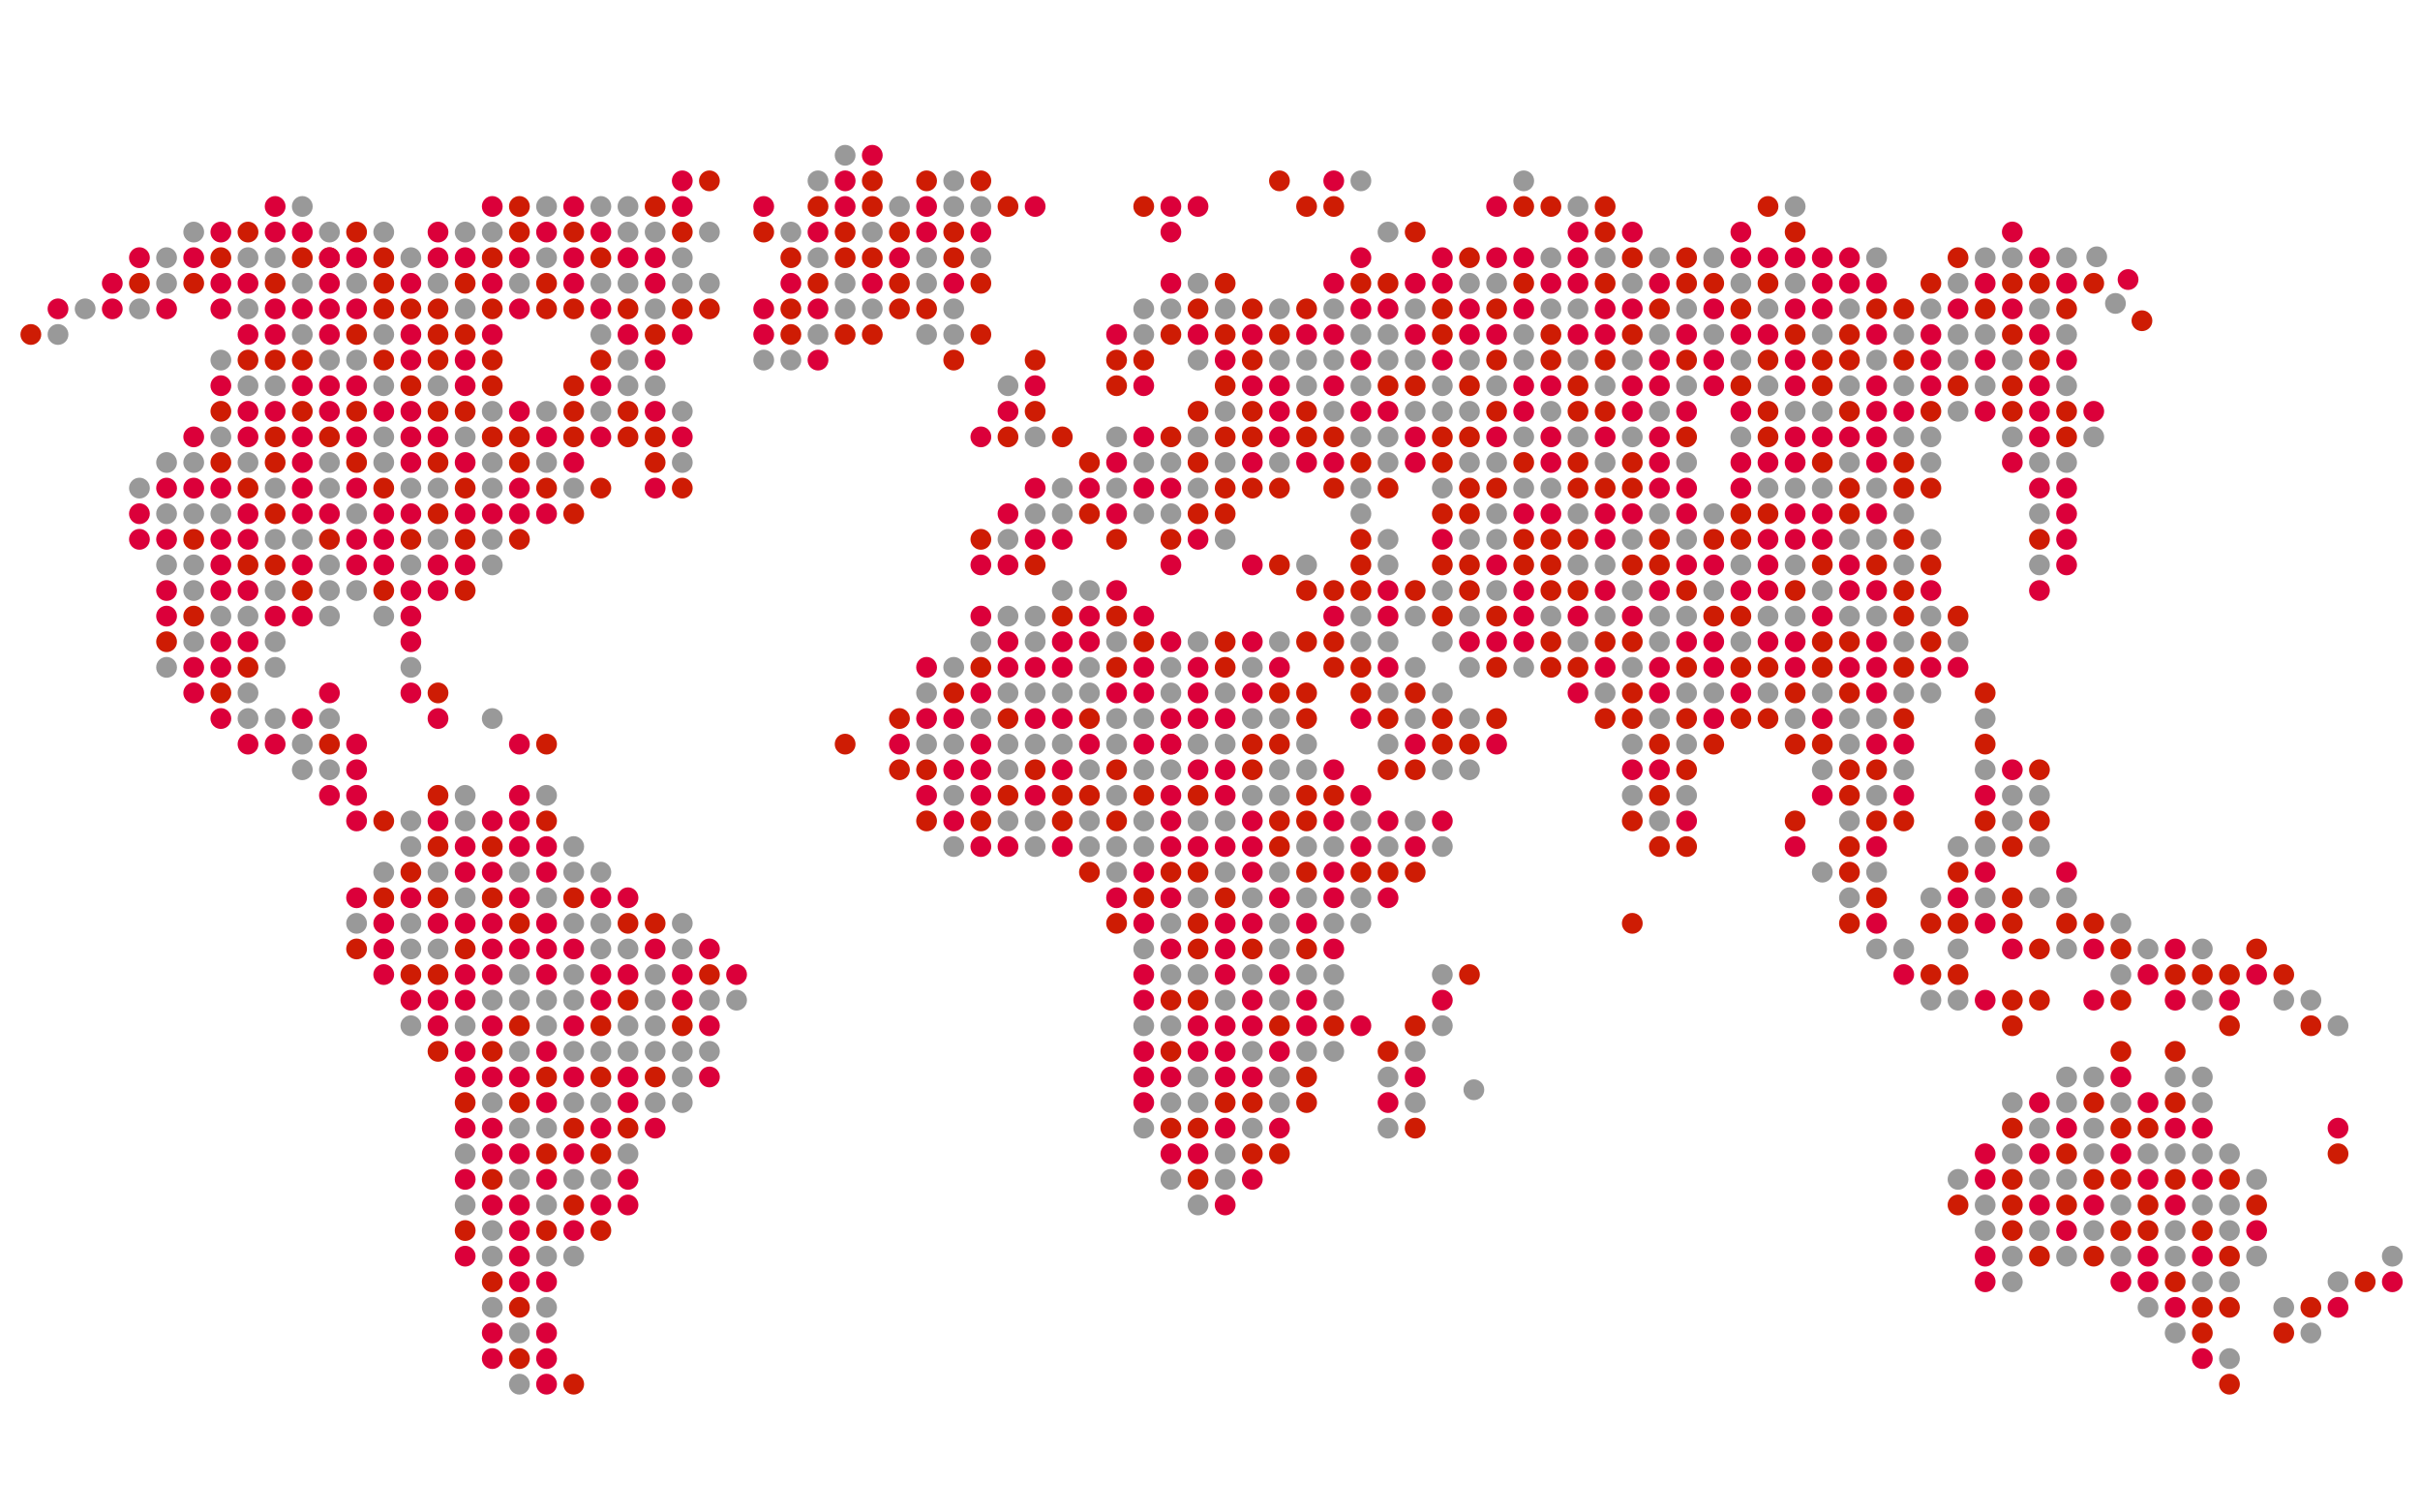 <svg xmlns="http://www.w3.org/2000/svg" width="600" height="375" viewBox="11.02 0.91 600 375" overflow="visible"><g fill="#999"><circle cx="220.56" cy="39.41" r="2.58"/><circle cx="213.83" cy="45.75" r="2.58"/><circle cx="247.48" cy="45.75" r="2.58"/><circle cx="348.43" cy="45.75" r="2.58"/><circle cx="388.8" cy="45.75" r="2.58"/><circle cx="85.97" cy="52.1" r="2.58"/><circle cx="146.53" cy="52.1" r="2.58"/><circle cx="159.99" cy="52.1" r="2.58"/><circle cx="166.72" cy="52.1" r="2.58"/><circle cx="234.02" cy="52.1" r="2.58"/><circle cx="247.48" cy="52.1" r="2.58"/><circle cx="254.21" cy="52.1" r="2.58"/><circle cx="402.26" cy="52.1" r="2.58"/><circle cx="456.1" cy="52.1" r="2.58"/><circle cx="59.05" cy="58.45" r="2.58"/><circle cx="92.7" cy="58.45" r="2.58"/><circle cx="106.16" cy="58.45" r="2.58"/><circle cx="126.35" cy="58.45" r="2.58"/><circle cx="133.07" cy="58.45" r="2.58"/><circle cx="166.72" cy="58.45" r="2.58"/><circle cx="173.45" cy="58.45" r="2.58"/><circle cx="186.91" cy="58.45" r="2.58"/><circle cx="207.1" cy="58.45" r="2.58"/><circle cx="227.29" cy="58.45" r="2.58"/><circle cx="355.16" cy="58.45" r="2.58"/><circle cx="52.32" cy="64.8" r="2.58"/><circle cx="72.51" cy="64.8" r="2.58"/><circle cx="79.24" cy="64.8" r="2.58"/><circle cx="112.89" cy="64.8" r="2.58"/><circle cx="146.53" cy="64.8" r="2.58"/><circle cx="180.18" cy="64.8" r="2.58"/><circle cx="213.83" cy="64.8" r="2.58"/><circle cx="240.75" cy="64.8" r="2.58"/><circle cx="254.21" cy="64.8" r="2.58"/><circle cx="395.54" cy="64.8" r="2.58"/><circle cx="408.99" cy="64.8" r="2.58"/><circle cx="422.45" cy="64.8" r="2.58"/><circle cx="435.91" cy="64.8" r="2.58"/><circle cx="476.29" cy="64.8" r="2.58"/><circle cx="503.21" cy="64.8" r="2.58"/><circle cx="509.94" cy="64.8" r="2.58"/><circle cx="523.4" cy="64.8" r="2.58"/><circle cx="530.87" cy="64.58" r="2.58"/><circle cx="535.51" cy="76.14" r="2.58"/><circle cx="52.32" cy="71.15" r="2.58"/><circle cx="85.97" cy="71.15" r="2.58"/><circle cx="99.43" cy="71.15" r="2.58"/><circle cx="119.62" cy="71.15" r="2.58"/><circle cx="139.8" cy="71.15" r="2.58"/><circle cx="159.99" cy="71.15" r="2.58"/><circle cx="166.72" cy="71.15" r="2.58"/><circle cx="180.18" cy="71.15" r="2.58"/><circle cx="186.91" cy="71.15" r="2.58"/><circle cx="220.56" cy="71.15" r="2.58"/><circle cx="240.75" cy="71.15" r="2.58"/><circle cx="308.05" cy="71.15" r="2.58"/><circle cx="375.35" cy="71.15" r="2.58"/><circle cx="382.08" cy="71.15" r="2.58"/><circle cx="415.72" cy="71.15" r="2.58"/><circle cx="442.64" cy="71.15" r="2.58"/><circle cx="456.1" cy="71.15" r="2.58"/><circle cx="496.48" cy="71.15" r="2.58"/><circle cx="32.13" cy="77.49" r="2.58"/><circle cx="45.59" cy="77.49" r="2.58"/><circle cx="126.35" cy="77.49" r="2.58"/><circle cx="173.45" cy="77.49" r="2.58"/><circle cx="220.56" cy="77.49" r="2.58"/><circle cx="227.29" cy="77.49" r="2.58"/><circle cx="72.51" cy="77.49" r="2.58"/><circle cx="247.48" cy="77.49" r="2.58"/><circle cx="294.59" cy="77.49" r="2.58"/><circle cx="301.32" cy="77.49" r="2.58"/><circle cx="314.78" cy="77.49" r="2.58"/><circle cx="328.24" cy="77.49" r="2.58"/><circle cx="341.7" cy="77.49" r="2.58"/><circle cx="361.89" cy="77.49" r="2.58"/><circle cx="395.54" cy="77.49" r="2.58"/><circle cx="402.26" cy="77.49" r="2.58"/><circle cx="429.18" cy="77.49" r="2.58"/><circle cx="449.37" cy="77.49" r="2.58"/><circle cx="469.56" cy="77.49" r="2.58"/><circle cx="489.75" cy="77.49" r="2.58"/><circle cx="516.67" cy="77.49" r="2.58"/><circle cx="25.4" cy="83.84" r="2.58"/><circle cx="85.97" cy="83.84" r="2.58"/><circle cx="106.16" cy="83.84" r="2.58"/><circle cx="159.99" cy="83.84" r="2.58"/><circle cx="213.83" cy="83.84" r="2.58"/><circle cx="240.75" cy="83.84" r="2.58"/><circle cx="247.48" cy="83.84" r="2.58"/><circle cx="294.59" cy="83.84" r="2.58"/><circle cx="348.43" cy="83.84" r="2.58"/><circle cx="355.16" cy="83.84" r="2.58"/><circle cx="388.8" cy="83.84" r="2.58"/><circle cx="422.45" cy="83.84" r="2.58"/><circle cx="435.91" cy="83.84" r="2.58"/><circle cx="462.83" cy="83.84" r="2.58"/><circle cx="483.02" cy="83.84" r="2.58"/><circle cx="496.48" cy="83.84" r="2.58"/><circle cx="503.21" cy="83.84" r="2.58"/><circle cx="523.4" cy="83.84" r="2.58"/><circle cx="65.78" cy="90.19" r="2.58"/><circle cx="92.7" cy="90.19" r="2.58"/><circle cx="99.43" cy="90.19" r="2.58"/><circle cx="166.72" cy="90.19" r="2.58"/><circle cx="200.37" cy="90.19" r="2.58"/><circle cx="207.1" cy="90.19" r="2.58"/><circle cx="308.05" cy="90.19" r="2.58"/><circle cx="328.24" cy="90.19" r="2.58"/><circle cx="334.97" cy="90.19" r="2.58"/><circle cx="341.7" cy="90.19" r="2.58"/><circle cx="355.16" cy="90.19" r="2.58"/><circle cx="361.89" cy="90.19" r="2.58"/><circle cx="375.35" cy="90.19" r="2.58"/><circle cx="388.8" cy="90.19" r="2.58"/><circle cx="402.26" cy="90.19" r="2.58"/><circle cx="415.72" cy="90.19" r="2.58"/><circle cx="442.64" cy="90.19" r="2.58"/><circle cx="476.29" cy="90.19" r="2.58"/><circle cx="496.48" cy="90.19" r="2.58"/><circle cx="509.94" cy="90.19" r="2.58"/><circle cx="72.51" cy="96.54" r="2.58"/><circle cx="79.24" cy="96.54" r="2.58"/><circle cx="106.16" cy="96.54" r="2.58"/><circle cx="119.62" cy="96.54" r="2.58"/><circle cx="166.72" cy="96.54" r="2.58"/><circle cx="173.45" cy="96.54" r="2.58"/><circle cx="260.94" cy="96.54" r="2.58"/><circle cx="334.97" cy="96.54" r="2.58"/><circle cx="348.43" cy="96.54" r="2.58"/><circle cx="368.62" cy="96.54" r="2.58"/><circle cx="382.08" cy="96.54" r="2.58"/><circle cx="408.99" cy="96.54" r="2.58"/><circle cx="429.18" cy="96.54" r="2.58"/><circle cx="449.37" cy="96.54" r="2.58"/><circle cx="469.56" cy="96.54" r="2.58"/><circle cx="483.02" cy="96.54" r="2.58"/><circle cx="503.21" cy="96.54" r="2.58"/><circle cx="523.4" cy="96.54" r="2.58"/><circle cx="133.07" cy="102.89" r="2.58"/><circle cx="146.53" cy="102.89" r="2.58"/><circle cx="159.99" cy="102.89" r="2.58"/><circle cx="180.18" cy="102.89" r="2.58"/><circle cx="314.78" cy="102.89" r="2.58"/><circle cx="341.7" cy="102.89" r="2.58"/><circle cx="361.89" cy="102.89" r="2.58"/><circle cx="368.62" cy="102.89" r="2.58"/><circle cx="375.35" cy="102.89" r="2.58"/><circle cx="395.54" cy="102.89" r="2.58"/><circle cx="422.45" cy="102.89" r="2.58"/><circle cx="456.1" cy="102.89" r="2.58"/><circle cx="462.83" cy="102.89" r="2.58"/><circle cx="496.48" cy="102.89" r="2.58"/><circle cx="65.78" cy="109.23" r="2.58"/><circle cx="106.16" cy="109.23" r="2.58"/><circle cx="126.35" cy="109.23" r="2.58"/><circle cx="267.67" cy="109.23" r="2.58"/><circle cx="287.86" cy="109.23" r="2.58"/><circle cx="308.05" cy="109.23" r="2.58"/><circle cx="348.43" cy="109.23" r="2.58"/><circle cx="355.16" cy="109.23" r="2.58"/><circle cx="388.8" cy="109.23" r="2.58"/><circle cx="402.26" cy="109.23" r="2.58"/><circle cx="415.72" cy="109.23" r="2.58"/><circle cx="442.64" cy="109.23" r="2.58"/><circle cx="483.02" cy="109.23" r="2.58"/><circle cx="489.75" cy="109.23" r="2.58"/><circle cx="509.94" cy="109.23" r="2.58"/><circle cx="530.13" cy="109.23" r="2.58"/><circle cx="52.32" cy="115.58" r="2.58"/><circle cx="59.05" cy="115.58" r="2.58"/><circle cx="72.51" cy="115.58" r="2.58"/><circle cx="92.7" cy="115.58" r="2.58"/><circle cx="106.16" cy="115.58" r="2.58"/><circle cx="133.07" cy="115.58" r="2.58"/><circle cx="146.53" cy="115.58" r="2.58"/><circle cx="180.18" cy="115.58" r="2.58"/><circle cx="294.59" cy="115.58" r="2.58"/><circle cx="301.32" cy="115.58" r="2.58"/><circle cx="314.78" cy="115.58" r="2.58"/><circle cx="328.24" cy="115.58" r="2.58"/><circle cx="355.16" cy="115.58" r="2.58"/><circle cx="375.35" cy="115.58" r="2.58"/><circle cx="382.08" cy="115.58" r="2.58"/><circle cx="408.99" cy="115.58" r="2.58"/><circle cx="429.18" cy="115.58" r="2.58"/><circle cx="469.56" cy="115.58" r="2.58"/><circle cx="489.75" cy="115.58" r="2.58"/><circle cx="516.67" cy="115.58" r="2.58"/><circle cx="523.4" cy="115.58" r="2.58"/><circle cx="45.59" cy="121.93" r="2.58"/><circle cx="79.24" cy="121.93" r="2.58"/><circle cx="92.7" cy="121.93" r="2.58"/><circle cx="112.89" cy="121.93" r="2.58"/><circle cx="119.62" cy="121.93" r="2.58"/><circle cx="133.07" cy="121.93" r="2.58"/><circle cx="153.26" cy="121.93" r="2.58"/><circle cx="274.4" cy="121.93" r="2.58"/><circle cx="287.86" cy="121.93" r="2.58"/><circle cx="308.05" cy="121.93" r="2.58"/><circle cx="348.43" cy="121.93" r="2.58"/><circle cx="368.62" cy="121.93" r="2.58"/><circle cx="388.8" cy="121.93" r="2.58"/><circle cx="395.54" cy="121.93" r="2.58"/><circle cx="449.37" cy="121.93" r="2.58"/><circle cx="456.1" cy="121.93" r="2.58"/><circle cx="462.83" cy="121.93" r="2.58"/><circle cx="476.29" cy="121.93" r="2.58"/><circle cx="52.32" cy="128.28" r="2.58"/><circle cx="59.05" cy="128.28" r="2.58"/><circle cx="65.78" cy="128.28" r="2.58"/><circle cx="99.43" cy="128.28" r="2.58"/><circle cx="267.67" cy="128.28" r="2.58"/><circle cx="274.4" cy="128.28" r="2.58"/><circle cx="294.59" cy="128.28" r="2.58"/><circle cx="301.32" cy="128.28" r="2.58"/><circle cx="348.43" cy="128.28" r="2.58"/><circle cx="382.08" cy="128.28" r="2.58"/><circle cx="402.26" cy="128.28" r="2.58"/><circle cx="422.45" cy="128.28" r="2.58"/><circle cx="435.91" cy="128.28" r="2.58"/><circle cx="483.02" cy="128.28" r="2.58"/><circle cx="516.67" cy="128.28" r="2.58"/><circle cx="79.24" cy="134.63" r="2.58"/><circle cx="85.97" cy="134.63" r="2.58"/><circle cx="119.62" cy="134.63" r="2.58"/><circle cx="133.07" cy="134.63" r="2.58"/><circle cx="260.94" cy="134.63" r="2.58"/><circle cx="314.78" cy="134.63" r="2.58"/><circle cx="355.16" cy="134.63" r="2.58"/><circle cx="375.35" cy="134.63" r="2.58"/><circle cx="382.08" cy="134.63" r="2.58"/><circle cx="415.72" cy="134.63" r="2.58"/><circle cx="429.18" cy="134.63" r="2.58"/><circle cx="469.56" cy="134.63" r="2.58"/><circle cx="476.29" cy="134.63" r="2.58"/><circle cx="489.75" cy="134.63" r="2.58"/><circle cx="52.32" cy="140.97" r="2.58"/><circle cx="59.05" cy="140.97" r="2.58"/><circle cx="92.7" cy="140.97" r="2.58"/><circle cx="112.89" cy="140.97" r="2.58"/><circle cx="133.07" cy="140.97" r="2.58"/><circle cx="334.97" cy="140.97" r="2.58"/><circle cx="355.16" cy="140.97" r="2.58"/><circle cx="402.26" cy="140.97" r="2.58"/><circle cx="408.99" cy="140.97" r="2.58"/><circle cx="442.64" cy="140.97" r="2.58"/><circle cx="456.1" cy="140.97" r="2.58"/><circle cx="483.02" cy="140.97" r="2.58"/><circle cx="516.67" cy="140.97" r="2.58"/><circle cx="59.05" cy="147.32" r="2.58"/><circle cx="79.24" cy="147.32" r="2.58"/><circle cx="92.7" cy="147.32" r="2.58"/><circle cx="99.43" cy="147.32" r="2.58"/><circle cx="274.4" cy="147.32" r="2.58"/><circle cx="281.13" cy="147.32" r="2.58"/><circle cx="368.62" cy="147.32" r="2.58"/><circle cx="382.08" cy="147.32" r="2.58"/><circle cx="415.72" cy="147.32" r="2.58"/><circle cx="435.91" cy="147.32" r="2.58"/><circle cx="462.83" cy="147.32" r="2.58"/><circle cx="65.78" cy="153.67" r="2.58"/><circle cx="72.51" cy="153.67" r="2.58"/><circle cx="92.7" cy="153.67" r="2.58"/><circle cx="106.16" cy="153.67" r="2.58"/><circle cx="260.94" cy="153.67" r="2.58"/><circle cx="267.67" cy="153.67" r="2.58"/><circle cx="348.43" cy="153.67" r="2.58"/><circle cx="361.89" cy="153.67" r="2.58"/><circle cx="375.35" cy="153.67" r="2.58"/><circle cx="395.54" cy="153.67" r="2.58"/><circle cx="408.99" cy="153.67" r="2.58"/><circle cx="422.45" cy="153.67" r="2.58"/><circle cx="429.18" cy="153.67" r="2.58"/><circle cx="449.37" cy="153.67" r="2.58"/><circle cx="456.1" cy="153.67" r="2.58"/><circle cx="469.56" cy="153.67" r="2.58"/><circle cx="476.29" cy="153.67" r="2.58"/><circle cx="489.75" cy="153.67" r="2.58"/><circle cx="59.05" cy="160.02" r="2.58"/><circle cx="79.24" cy="160.02" r="2.58"/><circle cx="254.21" cy="160.02" r="2.58"/><circle cx="267.67" cy="160.02" r="2.58"/><circle cx="287.86" cy="160.02" r="2.58"/><circle cx="308.05" cy="160.02" r="2.58"/><circle cx="328.24" cy="160.02" r="2.58"/><circle cx="348.43" cy="160.02" r="2.58"/><circle cx="355.16" cy="160.02" r="2.58"/><circle cx="368.62" cy="160.02" r="2.58"/><circle cx="402.26" cy="160.02" r="2.58"/><circle cx="422.45" cy="160.02" r="2.58"/><circle cx="442.64" cy="160.02" r="2.58"/><circle cx="483.02" cy="160.02" r="2.58"/><circle cx="496.48" cy="160.02" r="2.58"/><circle cx="52.32" cy="166.37" r="2.58"/><circle cx="79.24" cy="166.37" r="2.58"/><circle cx="112.89" cy="166.37" r="2.58"/><circle cx="247.48" cy="166.37" r="2.58"/><circle cx="281.13" cy="166.37" r="2.58"/><circle cx="301.32" cy="166.37" r="2.58"/><circle cx="321.51" cy="166.37" r="2.58"/><circle cx="361.89" cy="166.37" r="2.58"/><circle cx="375.35" cy="166.37" r="2.58"/><circle cx="388.8" cy="166.37" r="2.58"/><circle cx="415.72" cy="166.37" r="2.58"/><circle cx="72.51" cy="172.71" r="2.58"/><circle cx="240.75" cy="172.71" r="2.58"/><circle cx="260.94" cy="172.71" r="2.58"/><circle cx="267.67" cy="172.71" r="2.58"/><circle cx="274.4" cy="172.71" r="2.58"/><circle cx="281.13" cy="172.71" r="2.58"/><circle cx="301.32" cy="172.71" r="2.58"/><circle cx="314.78" cy="172.71" r="2.58"/><circle cx="355.16" cy="172.71" r="2.58"/><circle cx="368.62" cy="172.71" r="2.58"/><circle cx="408.99" cy="172.71" r="2.58"/><circle cx="429.18" cy="172.71" r="2.58"/><circle cx="435.91" cy="172.71" r="2.58"/><circle cx="449.37" cy="172.71" r="2.58"/><circle cx="462.83" cy="172.71" r="2.58"/><circle cx="483.02" cy="172.71" r="2.58"/><circle cx="489.75" cy="172.71" r="2.58"/><circle cx="72.51" cy="179.06" r="2.58"/><circle cx="79.24" cy="179.06" r="2.58"/><circle cx="92.7" cy="179.06" r="2.58"/><circle cx="133.07" cy="179.06" r="2.58"/><circle cx="254.21" cy="179.06" r="2.58"/><circle cx="287.86" cy="179.06" r="2.58"/><circle cx="294.59" cy="179.06" r="2.58"/><circle cx="321.51" cy="179.06" r="2.58"/><circle cx="328.24" cy="179.06" r="2.58"/><circle cx="361.89" cy="179.06" r="2.58"/><circle cx="375.35" cy="179.06" r="2.58"/><circle cx="422.45" cy="179.06" r="2.58"/><circle cx="456.1" cy="179.06" r="2.58"/><circle cx="469.56" cy="179.06" r="2.58"/><circle cx="476.29" cy="179.06" r="2.58"/><circle cx="503.21" cy="179.06" r="2.58"/><circle cx="85.97" cy="185.41" r="2.58"/><circle cx="240.75" cy="185.41" r="2.58"/><circle cx="247.48" cy="185.41" r="2.58"/><circle cx="260.94" cy="185.41" r="2.58"/><circle cx="267.67" cy="185.41" r="2.58"/><circle cx="274.4" cy="185.41" r="2.58"/><circle cx="287.86" cy="185.41" r="2.58"/><circle cx="308.05" cy="185.41" r="2.58"/><circle cx="314.78" cy="185.41" r="2.58"/><circle cx="334.97" cy="185.41" r="2.58"/><circle cx="355.16" cy="185.41" r="2.58"/><circle cx="415.72" cy="185.41" r="2.58"/><circle cx="429.18" cy="185.41" r="2.58"/><circle cx="469.56" cy="185.41" r="2.58"/><circle cx="85.97" cy="191.76" r="2.58"/><circle cx="92.7" cy="191.76" r="2.58"/><circle cx="260.94" cy="191.76" r="2.58"/><circle cx="281.13" cy="191.76" r="2.58"/><circle cx="294.59" cy="191.76" r="2.58"/><circle cx="301.32" cy="191.76" r="2.58"/><circle cx="328.24" cy="191.76" r="2.58"/><circle cx="334.97" cy="191.76" r="2.58"/><circle cx="368.62" cy="191.76" r="2.58"/><circle cx="375.35" cy="191.76" r="2.58"/><circle cx="462.83" cy="191.76" r="2.58"/><circle cx="483.02" cy="191.76" r="2.58"/><circle cx="503.21" cy="191.76" r="2.58"/><circle cx="126.35" cy="198.11" r="2.58"/><circle cx="146.53" cy="198.11" r="2.58"/><circle cx="247.48" cy="198.11" r="2.58"/><circle cx="287.86" cy="198.11" r="2.58"/><circle cx="321.51" cy="198.11" r="2.58"/><circle cx="328.24" cy="198.11" r="2.58"/><circle cx="415.72" cy="198.11" r="2.58"/><circle cx="429.18" cy="198.11" r="2.58"/><circle cx="476.29" cy="198.11" r="2.58"/><circle cx="509.94" cy="198.11" r="2.58"/><circle cx="516.67" cy="198.11" r="2.58"/><circle cx="112.89" cy="204.45" r="2.58"/><circle cx="126.35" cy="204.45" r="2.58"/><circle cx="260.94" cy="204.45" r="2.58"/><circle cx="267.67" cy="204.45" r="2.58"/><circle cx="281.13" cy="204.45" r="2.58"/><circle cx="294.59" cy="204.45" r="2.58"/><circle cx="308.05" cy="204.45" r="2.58"/><circle cx="314.78" cy="204.45" r="2.58"/><circle cx="348.43" cy="204.45" r="2.58"/><circle cx="361.89" cy="204.45" r="2.58"/><circle cx="422.45" cy="204.45" r="2.58"/><circle cx="469.56" cy="204.45" r="2.58"/><circle cx="509.94" cy="204.45" r="2.58"/><circle cx="112.89" cy="210.8" r="2.58"/><circle cx="153.26" cy="210.8" r="2.58"/><circle cx="247.48" cy="210.8" r="2.58"/><circle cx="267.67" cy="210.8" r="2.58"/><circle cx="281.13" cy="210.8" r="2.58"/><circle cx="287.86" cy="210.8" r="2.58"/><circle cx="294.59" cy="210.8" r="2.58"/><circle cx="334.97" cy="210.8" r="2.58"/><circle cx="341.7" cy="210.8" r="2.58"/><circle cx="355.16" cy="210.8" r="2.58"/><circle cx="368.62" cy="210.8" r="2.58"/><circle cx="496.48" cy="210.8" r="2.58"/><circle cx="503.21" cy="210.8" r="2.58"/><circle cx="516.67" cy="210.8" r="2.58"/><circle cx="106.16" cy="217.15" r="2.58"/><circle cx="119.62" cy="217.15" r="2.58"/><circle cx="139.8" cy="217.15" r="2.58"/><circle cx="153.26" cy="217.15" r="2.58"/><circle cx="159.99" cy="217.15" r="2.58"/><circle cx="287.86" cy="217.15" r="2.58"/><circle cx="314.78" cy="217.15" r="2.58"/><circle cx="328.24" cy="217.15" r="2.58"/><circle cx="462.83" cy="217.15" r="2.58"/><circle cx="476.29" cy="217.15" r="2.58"/><circle cx="126.35" cy="223.5" r="2.58"/><circle cx="146.53" cy="223.5" r="2.58"/><circle cx="308.05" cy="223.5" r="2.58"/><circle cx="321.51" cy="223.5" r="2.58"/><circle cx="334.97" cy="223.5" r="2.58"/><circle cx="348.43" cy="223.5" r="2.58"/><circle cx="469.56" cy="223.5" r="2.58"/><circle cx="489.75" cy="223.5" r="2.58"/><circle cx="503.21" cy="223.5" r="2.58"/><circle cx="516.67" cy="223.5" r="2.58"/><circle cx="523.4" cy="223.5" r="2.58"/><circle cx="99.43" cy="229.84" r="2.58"/><circle cx="112.89" cy="229.84" r="2.58"/><circle cx="153.26" cy="229.84" r="2.58"/><circle cx="159.99" cy="229.84" r="2.58"/><circle cx="180.18" cy="229.84" r="2.58"/><circle cx="301.32" cy="229.84" r="2.58"/><circle cx="328.24" cy="229.84" r="2.58"/><circle cx="341.7" cy="229.84" r="2.58"/><circle cx="348.43" cy="229.84" r="2.58"/><circle cx="536.86" cy="229.84" r="2.58"/><circle cx="112.89" cy="236.19" r="2.58"/><circle cx="119.62" cy="236.19" r="2.58"/><circle cx="159.99" cy="236.19" r="2.58"/><circle cx="166.72" cy="236.19" r="2.58"/><circle cx="180.18" cy="236.19" r="2.58"/><circle cx="294.59" cy="236.19" r="2.58"/><circle cx="328.24" cy="236.19" r="2.58"/><circle cx="376.44" cy="271.1" r="2.58"/><circle cx="476.29" cy="236.19" r="2.58"/><circle cx="483.02" cy="236.19" r="2.58"/><circle cx="496.48" cy="236.19" r="2.58"/><circle cx="523.4" cy="236.19" r="2.58"/><circle cx="543.59" cy="236.19" r="2.58"/><circle cx="557.05" cy="236.19" r="2.58"/><circle cx="139.8" cy="242.54" r="2.58"/><circle cx="153.26" cy="242.54" r="2.58"/><circle cx="173.45" cy="242.54" r="2.58"/><circle cx="301.32" cy="242.54" r="2.58"/><circle cx="308.05" cy="242.54" r="2.58"/><circle cx="321.51" cy="242.54" r="2.58"/><circle cx="334.97" cy="242.54" r="2.58"/><circle cx="341.7" cy="242.54" r="2.58"/><circle cx="368.62" cy="242.54" r="2.58"/><circle cx="536.86" cy="242.54" r="2.58"/><circle cx="133.07" cy="248.89" r="2.58"/><circle cx="139.8" cy="248.89" r="2.58"/><circle cx="146.53" cy="248.89" r="2.58"/><circle cx="153.26" cy="248.89" r="2.58"/><circle cx="173.45" cy="248.89" r="2.58"/><circle cx="186.91" cy="248.89" r="2.58"/><circle cx="193.64" cy="248.89" r="2.58"/><circle cx="314.78" cy="248.89" r="2.58"/><circle cx="328.24" cy="248.89" r="2.58"/><circle cx="341.7" cy="248.89" r="2.58"/><circle cx="489.75" cy="248.89" r="2.58"/><circle cx="496.48" cy="248.89" r="2.58"/><circle cx="557.05" cy="248.89" r="2.58"/><circle cx="577.24" cy="248.89" r="2.58"/><circle cx="583.97" cy="248.89" r="2.58"/><circle cx="112.89" cy="255.23" r="2.58"/><circle cx="126.35" cy="255.23" r="2.58"/><circle cx="146.53" cy="255.23" r="2.58"/><circle cx="166.72" cy="255.23" r="2.58"/><circle cx="173.45" cy="255.23" r="2.58"/><circle cx="294.59" cy="255.23" r="2.58"/><circle cx="301.32" cy="255.23" r="2.58"/><circle cx="368.62" cy="255.23" r="2.58"/><circle cx="590.7" cy="255.23" r="2.58"/><circle cx="139.8" cy="261.58" r="2.58"/><circle cx="153.26" cy="261.58" r="2.58"/><circle cx="159.99" cy="261.58" r="2.58"/><circle cx="166.72" cy="261.58" r="2.58"/><circle cx="173.45" cy="261.58" r="2.58"/><circle cx="180.18" cy="261.58" r="2.58"/><circle cx="186.91" cy="261.58" r="2.58"/><circle cx="321.51" cy="261.58" r="2.58"/><circle cx="334.97" cy="261.58" r="2.58"/><circle cx="341.7" cy="261.58" r="2.58"/><circle cx="361.89" cy="261.58" r="2.58"/><circle cx="180.18" cy="267.93" r="2.58"/><circle cx="308.05" cy="267.93" r="2.58"/><circle cx="328.24" cy="267.93" r="2.58"/><circle cx="355.16" cy="267.93" r="2.58"/><circle cx="523.4" cy="267.93" r="2.58"/><circle cx="530.13" cy="267.93" r="2.58"/><circle cx="550.32" cy="267.93" r="2.58"/><circle cx="557.05" cy="267.93" r="2.58"/><circle cx="133.07" cy="274.28" r="2.58"/><circle cx="153.26" cy="274.28" r="2.58"/><circle cx="159.99" cy="274.28" r="2.58"/><circle cx="173.45" cy="274.28" r="2.58"/><circle cx="180.18" cy="274.28" r="2.58"/><circle cx="301.32" cy="274.28" r="2.58"/><circle cx="308.05" cy="274.28" r="2.58"/><circle cx="328.24" cy="274.28" r="2.58"/><circle cx="361.89" cy="274.28" r="2.58"/><circle cx="509.94" cy="274.28" r="2.58"/><circle cx="523.4" cy="274.28" r="2.58"/><circle cx="536.86" cy="274.28" r="2.58"/><circle cx="557.05" cy="274.28" r="2.58"/><circle cx="139.8" cy="280.62" r="2.58"/><circle cx="146.53" cy="280.62" r="2.58"/><circle cx="294.59" cy="280.62" r="2.58"/><circle cx="321.51" cy="280.62" r="2.58"/><circle cx="355.16" cy="280.62" r="2.58"/><circle cx="516.67" cy="280.62" r="2.58"/><circle cx="530.13" cy="280.62" r="2.58"/><circle cx="126.35" cy="286.97" r="2.58"/><circle cx="166.72" cy="286.97" r="2.58"/><circle cx="314.78" cy="286.97" r="2.58"/><circle cx="509.94" cy="286.97" r="2.58"/><circle cx="530.13" cy="286.97" r="2.58"/><circle cx="543.59" cy="286.97" r="2.58"/><circle cx="550.32" cy="286.97" r="2.58"/><circle cx="557.05" cy="286.97" r="2.58"/><circle cx="563.78" cy="286.97" r="2.58"/><circle cx="139.8" cy="293.32" r="2.58"/><circle cx="153.26" cy="293.32" r="2.58"/><circle cx="159.99" cy="293.32" r="2.58"/><circle cx="301.32" cy="293.32" r="2.58"/><circle cx="314.78" cy="293.32" r="2.58"/><circle cx="496.48" cy="293.32" r="2.58"/><circle cx="516.67" cy="293.32" r="2.58"/><circle cx="523.4" cy="293.32" r="2.58"/><circle cx="570.51" cy="293.32" r="2.58"/><circle cx="126.35" cy="299.67" r="2.58"/><circle cx="146.53" cy="299.67" r="2.58"/><circle cx="308.05" cy="299.67" r="2.58"/><circle cx="503.21" cy="299.67" r="2.58"/><circle cx="536.86" cy="299.67" r="2.58"/><circle cx="557.05" cy="299.67" r="2.58"/><circle cx="563.78" cy="299.67" r="2.58"/><circle cx="133.07" cy="306.01" r="2.58"/><circle cx="503.21" cy="306.01" r="2.58"/><circle cx="516.67" cy="306.01" r="2.58"/><circle cx="530.13" cy="306.01" r="2.58"/><circle cx="550.32" cy="306.01" r="2.58"/><circle cx="563.78" cy="306.01" r="2.58"/><circle cx="133.07" cy="312.36" r="2.58"/><circle cx="146.53" cy="312.36" r="2.58"/><circle cx="153.26" cy="312.36" r="2.58"/><circle cx="509.94" cy="312.36" r="2.58"/><circle cx="523.4" cy="312.36" r="2.58"/><circle cx="536.86" cy="312.36" r="2.58"/><circle cx="550.32" cy="312.36" r="2.58"/><circle cx="570.51" cy="312.36" r="2.58"/><path d="M604.16 314.94a2.58 2.58 0 0 0 2.58-2.58c0-1.42-1.16-2.58-2.58-2.58s-2.58 1.16-2.58 2.58c0 1.43 1.15 2.58 2.58 2.58z"/><circle cx="509.94" cy="318.71" r="2.58"/><circle cx="557.05" cy="318.71" r="2.58"/><circle cx="563.78" cy="318.71" r="2.58"/><circle cx="590.7" cy="318.71" r="2.58"/><circle cx="133.07" cy="325.05" r="2.58"/><circle cx="146.53" cy="325.05" r="2.58"/><circle cx="543.59" cy="325.05" r="2.58"/><circle cx="577.24" cy="325.05" r="2.58"/><circle cx="139.8" cy="331.4" r="2.58"/><circle cx="550.32" cy="331.4" r="2.58"/><circle cx="583.97" cy="331.4" r="2.58"/><circle cx="563.78" cy="337.75" r="2.58"/><circle cx="139.8" cy="344.1" r="2.58"/></g><g fill="#ce1c04"><circle cx="186.91" cy="45.75" r="2.58"/><circle cx="227.29" cy="45.75" r="2.58"/><circle cx="240.75" cy="45.75" r="2.58"/><circle cx="254.21" cy="45.75" r="2.58"/><circle cx="328.24" cy="45.75" r="2.58"/><circle cx="139.8" cy="52.1" r="2.58"/><circle cx="173.45" cy="52.1" r="2.58"/><circle cx="213.83" cy="52.1" r="2.58"/><circle cx="227.29" cy="52.1" r="2.58"/><circle cx="260.94" cy="52.1" r="2.58"/><circle cx="294.59" cy="52.1" r="2.58"/><circle cx="334.97" cy="52.1" r="2.58"/><circle cx="341.7" cy="52.1" r="2.58"/><circle cx="388.8" cy="52.1" r="2.58"/><circle cx="395.54" cy="52.1" r="2.58"/><circle cx="408.99" cy="52.1" r="2.58"/><circle cx="449.37" cy="52.1" r="2.58"/><circle cx="72.51" cy="58.45" r="2.58"/><circle cx="99.43" cy="58.45" r="2.58"/><circle cx="139.8" cy="58.45" r="2.58"/><circle cx="153.26" cy="58.45" r="2.58"/><circle cx="180.18" cy="58.45" r="2.58"/><circle cx="200.37" cy="58.45" r="2.58"/><circle cx="220.56" cy="58.45" r="2.58"/><circle cx="234.02" cy="58.45" r="2.58"/><circle cx="247.48" cy="58.45" r="2.58"/><circle cx="361.89" cy="58.45" r="2.58"/><circle cx="408.99" cy="58.45" r="2.58"/><circle cx="456.1" cy="58.45" r="2.58"/><circle cx="65.78" cy="64.8" r="2.58"/><circle cx="85.97" cy="64.8" r="2.58"/><circle cx="92.7" cy="64.8" r="2.58"/><circle cx="106.16" cy="64.8" r="2.58"/><circle cx="133.07" cy="64.8" r="2.58"/><circle cx="159.99" cy="64.8" r="2.58"/><circle cx="207.1" cy="64.8" r="2.58"/><circle cx="220.56" cy="64.8" r="2.58"/><circle cx="227.29" cy="64.8" r="2.58"/><circle cx="247.48" cy="64.8" r="2.58"/><circle cx="375.35" cy="64.8" r="2.58"/><circle cx="415.72" cy="64.8" r="2.58"/><circle cx="429.18" cy="64.8" r="2.58"/><circle cx="496.48" cy="64.8" r="2.58"/><circle cx="542.08" cy="80.43" r="2.58"/><circle cx="45.59" cy="71.15" r="2.58"/><circle cx="59.05" cy="71.15" r="2.58"/><circle cx="79.24" cy="71.15" r="2.58"/><circle cx="106.16" cy="71.15" r="2.58"/><circle cx="126.35" cy="71.15" r="2.58"/><circle cx="146.53" cy="71.15" r="2.58"/><circle cx="213.83" cy="71.15" r="2.58"/><circle cx="234.02" cy="71.15" r="2.58"/><circle cx="254.21" cy="71.15" r="2.58"/><circle cx="314.78" cy="71.15" r="2.58"/><circle cx="348.43" cy="71.15" r="2.58"/><circle cx="355.16" cy="71.15" r="2.58"/><circle cx="388.8" cy="71.15" r="2.58"/><circle cx="408.99" cy="71.15" r="2.58"/><circle cx="429.18" cy="71.15" r="2.58"/><circle cx="435.91" cy="71.15" r="2.58"/><circle cx="449.37" cy="71.15" r="2.58"/><circle cx="489.75" cy="71.15" r="2.58"/><circle cx="509.94" cy="71.15" r="2.58"/><circle cx="516.67" cy="71.15" r="2.58"/><circle cx="530.13" cy="71.15" r="2.58"/><circle cx="106.16" cy="77.49" r="2.58"/><circle cx="112.89" cy="77.49" r="2.58"/><circle cx="119.62" cy="77.49" r="2.58"/><circle cx="133.07" cy="77.49" r="2.58"/><circle cx="146.53" cy="77.49" r="2.58"/><circle cx="153.26" cy="77.49" r="2.58"/><circle cx="166.72" cy="77.49" r="2.58"/><circle cx="180.18" cy="77.49" r="2.58"/><circle cx="186.91" cy="77.49" r="2.58"/><circle cx="207.1" cy="77.49" r="2.58"/><circle cx="234.02" cy="77.49" r="2.58"/><circle cx="240.75" cy="77.49" r="2.58"/><circle cx="308.05" cy="77.49" r="2.58"/><circle cx="321.51" cy="77.49" r="2.58"/><circle cx="334.97" cy="77.49" r="2.58"/><circle cx="368.62" cy="77.49" r="2.58"/><circle cx="382.08" cy="77.49" r="2.58"/><circle cx="422.45" cy="77.49" r="2.58"/><circle cx="442.64" cy="77.49" r="2.58"/><circle cx="476.29" cy="77.49" r="2.58"/><circle cx="483.02" cy="77.49" r="2.58"/><circle cx="503.21" cy="77.49" r="2.58"/><circle cx="523.4" cy="77.49" r="2.58"/><circle cx="18.67" cy="83.84" r="2.58"/><circle cx="99.43" cy="83.84" r="2.58"/><circle cx="119.62" cy="83.84" r="2.58"/><circle cx="126.35" cy="83.84" r="2.58"/><circle cx="173.45" cy="83.84" r="2.58"/><circle cx="207.1" cy="83.84" r="2.58"/><circle cx="220.56" cy="83.84" r="2.58"/><circle cx="227.29" cy="83.84" r="2.58"/><circle cx="254.21" cy="83.84" r="2.58"/><circle cx="301.32" cy="83.84" r="2.58"/><circle cx="314.78" cy="83.84" r="2.58"/><circle cx="328.24" cy="83.84" r="2.58"/><circle cx="368.62" cy="83.84" r="2.58"/><circle cx="395.54" cy="83.84" r="2.58"/><circle cx="415.72" cy="83.84" r="2.58"/><circle cx="456.1" cy="83.84" r="2.58"/><circle cx="469.56" cy="83.84" r="2.58"/><circle cx="509.94" cy="83.84" r="2.58"/><circle cx="72.51" cy="90.19" r="2.58"/><circle cx="79.24" cy="90.19" r="2.58"/><circle cx="85.97" cy="90.19" r="2.58"/><circle cx="106.16" cy="90.19" r="2.58"/><circle cx="119.62" cy="90.19" r="2.58"/><circle cx="133.07" cy="90.19" r="2.58"/><circle cx="159.99" cy="90.19" r="2.58"/><circle cx="247.48" cy="90.19" r="2.58"/><circle cx="267.67" cy="90.19" r="2.58"/><circle cx="287.86" cy="90.19" r="2.58"/><circle cx="294.59" cy="90.19" r="2.58"/><circle cx="321.51" cy="90.19" r="2.58"/><circle cx="382.08" cy="90.19" r="2.58"/><circle cx="395.54" cy="90.19" r="2.58"/><circle cx="408.99" cy="90.19" r="2.58"/><circle cx="429.18" cy="90.19" r="2.58"/><circle cx="449.37" cy="90.19" r="2.58"/><circle cx="462.83" cy="90.19" r="2.58"/><circle cx="469.56" cy="90.19" r="2.58"/><circle cx="483.02" cy="90.19" r="2.58"/><circle cx="516.67" cy="90.19" r="2.58"/><circle cx="112.89" cy="96.54" r="2.58"/><circle cx="133.07" cy="96.54" r="2.58"/><circle cx="153.26" cy="96.54" r="2.58"/><circle cx="287.86" cy="96.54" r="2.58"/><circle cx="314.78" cy="96.54" r="2.58"/><circle cx="355.16" cy="96.54" r="2.58"/><circle cx="361.89" cy="96.54" r="2.58"/><circle cx="375.35" cy="96.54" r="2.58"/><circle cx="402.26" cy="96.54" r="2.58"/><circle cx="442.64" cy="96.54" r="2.58"/><circle cx="462.83" cy="96.54" r="2.58"/><circle cx="496.48" cy="96.54" r="2.58"/><circle cx="509.94" cy="96.54" r="2.58"/><circle cx="65.78" cy="102.89" r="2.58"/><circle cx="85.97" cy="102.89" r="2.58"/><circle cx="99.43" cy="102.89" r="2.58"/><circle cx="119.62" cy="102.89" r="2.58"/><circle cx="126.35" cy="102.89" r="2.58"/><circle cx="153.26" cy="102.89" r="2.58"/><circle cx="166.72" cy="102.89" r="2.58"/><circle cx="267.67" cy="102.89" r="2.58"/><circle cx="308.05" cy="102.89" r="2.58"/><circle cx="321.51" cy="102.89" r="2.58"/><circle cx="334.97" cy="102.89" r="2.58"/><circle cx="382.08" cy="102.89" r="2.58"/><circle cx="402.26" cy="102.89" r="2.58"/><circle cx="408.99" cy="102.89" r="2.58"/><circle cx="449.37" cy="102.89" r="2.58"/><circle cx="469.56" cy="102.89" r="2.58"/><circle cx="489.75" cy="102.89" r="2.58"/><circle cx="509.94" cy="102.89" r="2.58"/><circle cx="523.4" cy="102.89" r="2.58"/><circle cx="79.24" cy="109.23" r="2.58"/><circle cx="92.7" cy="109.23" r="2.58"/><circle cx="133.07" cy="109.23" r="2.58"/><circle cx="139.8" cy="109.23" r="2.58"/><circle cx="153.26" cy="109.23" r="2.58"/><circle cx="166.72" cy="109.23" r="2.58"/><circle cx="173.45" cy="109.23" r="2.58"/><circle cx="260.94" cy="109.23" r="2.58"/><circle cx="274.4" cy="109.23" r="2.58"/><circle cx="301.32" cy="109.23" r="2.58"/><circle cx="314.78" cy="109.23" r="2.58"/><circle cx="321.51" cy="109.23" r="2.58"/><circle cx="334.97" cy="109.23" r="2.58"/><circle cx="341.7" cy="109.23" r="2.58"/><circle cx="368.62" cy="109.23" r="2.58"/><circle cx="375.35" cy="109.23" r="2.58"/><circle cx="429.18" cy="109.23" r="2.58"/><circle cx="449.37" cy="109.23" r="2.58"/><circle cx="523.4" cy="109.23" r="2.58"/><circle cx="65.78" cy="115.58" r="2.58"/><circle cx="79.24" cy="115.58" r="2.58"/><circle cx="99.43" cy="115.58" r="2.58"/><circle cx="119.62" cy="115.58" r="2.58"/><circle cx="139.8" cy="115.58" r="2.58"/><circle cx="173.45" cy="115.58" r="2.58"/><circle cx="281.13" cy="115.58" r="2.58"/><circle cx="308.05" cy="115.58" r="2.58"/><circle cx="348.43" cy="115.58" r="2.58"/><circle cx="368.62" cy="115.58" r="2.58"/><circle cx="388.8" cy="115.58" r="2.58"/><circle cx="402.26" cy="115.58" r="2.58"/><circle cx="415.72" cy="115.58" r="2.58"/><circle cx="462.83" cy="115.58" r="2.58"/><circle cx="483.02" cy="115.58" r="2.58"/><circle cx="72.51" cy="121.93" r="2.58"/><circle cx="106.16" cy="121.93" r="2.58"/><circle cx="126.35" cy="121.93" r="2.58"/><circle cx="146.53" cy="121.93" r="2.58"/><circle cx="159.99" cy="121.93" r="2.58"/><circle cx="180.18" cy="121.93" r="2.58"/><circle cx="314.78" cy="121.93" r="2.58"/><circle cx="321.51" cy="121.93" r="2.58"/><circle cx="328.24" cy="121.93" r="2.58"/><circle cx="341.7" cy="121.93" r="2.58"/><circle cx="355.16" cy="121.93" r="2.58"/><circle cx="375.35" cy="121.93" r="2.58"/><circle cx="382.08" cy="121.93" r="2.58"/><circle cx="402.26" cy="121.93" r="2.58"/><circle cx="408.99" cy="121.93" r="2.58"/><circle cx="415.72" cy="121.93" r="2.58"/><circle cx="469.56" cy="121.93" r="2.58"/><circle cx="483.02" cy="121.93" r="2.58"/><circle cx="489.75" cy="121.93" r="2.58"/><circle cx="79.24" cy="128.28" r="2.58"/><circle cx="119.62" cy="128.28" r="2.58"/><circle cx="153.26" cy="128.28" r="2.58"/><circle cx="281.13" cy="128.28" r="2.58"/><circle cx="308.05" cy="128.28" r="2.58"/><circle cx="314.78" cy="128.28" r="2.58"/><circle cx="368.62" cy="128.28" r="2.58"/><circle cx="375.35" cy="128.28" r="2.58"/><circle cx="442.64" cy="128.28" r="2.58"/><circle cx="449.37" cy="128.28" r="2.58"/><circle cx="469.56" cy="128.28" r="2.58"/><circle cx="59.05" cy="134.63" r="2.58"/><circle cx="92.7" cy="134.63" r="2.58"/><circle cx="112.89" cy="134.63" r="2.58"/><circle cx="126.35" cy="134.63" r="2.58"/><circle cx="139.8" cy="134.63" r="2.58"/><circle cx="254.21" cy="134.63" r="2.58"/><circle cx="287.86" cy="134.63" r="2.58"/><circle cx="301.32" cy="134.63" r="2.58"/><circle cx="348.43" cy="134.63" r="2.58"/><circle cx="388.8" cy="134.63" r="2.58"/><circle cx="395.54" cy="134.63" r="2.58"/><circle cx="402.26" cy="134.63" r="2.58"/><circle cx="422.45" cy="134.63" r="2.58"/><circle cx="435.91" cy="134.63" r="2.58"/><circle cx="442.64" cy="134.63" r="2.58"/><circle cx="483.02" cy="134.63" r="2.58"/><circle cx="516.67" cy="134.63" r="2.58"/><circle cx="72.51" cy="140.97" r="2.58"/><circle cx="79.24" cy="140.97" r="2.58"/><circle cx="267.67" cy="140.97" r="2.58"/><circle cx="328.24" cy="140.97" r="2.58"/><circle cx="348.43" cy="140.97" r="2.58"/><circle cx="368.62" cy="140.97" r="2.58"/><circle cx="375.35" cy="140.97" r="2.58"/><circle cx="388.8" cy="140.97" r="2.58"/><circle cx="395.54" cy="140.97" r="2.58"/><circle cx="415.72" cy="140.97" r="2.58"/><circle cx="422.45" cy="140.97" r="2.58"/><circle cx="462.83" cy="140.97" r="2.58"/><circle cx="476.29" cy="140.97" r="2.58"/><circle cx="489.75" cy="140.97" r="2.58"/><circle cx="85.97" cy="147.32" r="2.58"/><circle cx="106.16" cy="147.32" r="2.58"/><circle cx="126.35" cy="147.32" r="2.58"/><circle cx="334.97" cy="147.32" r="2.58"/><circle cx="341.7" cy="147.32" r="2.58"/><circle cx="348.43" cy="147.32" r="2.58"/><circle cx="361.89" cy="147.32" r="2.58"/><circle cx="375.35" cy="147.32" r="2.58"/><circle cx="395.54" cy="147.32" r="2.58"/><circle cx="402.26" cy="147.32" r="2.58"/><circle cx="429.18" cy="147.32" r="2.58"/><circle cx="456.1" cy="147.32" r="2.58"/><circle cx="483.02" cy="147.32" r="2.58"/><circle cx="59.05" cy="153.67" r="2.58"/><circle cx="274.4" cy="153.67" r="2.58"/><circle cx="287.86" cy="153.67" r="2.58"/><circle cx="368.62" cy="153.67" r="2.58"/><circle cx="382.08" cy="153.67" r="2.58"/><circle cx="435.91" cy="153.67" r="2.58"/><circle cx="442.64" cy="153.67" r="2.58"/><circle cx="483.02" cy="153.67" r="2.58"/><circle cx="496.48" cy="153.67" r="2.58"/><circle cx="52.32" cy="160.02" r="2.58"/><circle cx="294.59" cy="160.02" r="2.58"/><circle cx="314.78" cy="160.02" r="2.58"/><circle cx="334.97" cy="160.02" r="2.58"/><circle cx="341.7" cy="160.02" r="2.58"/><circle cx="395.54" cy="160.02" r="2.58"/><circle cx="408.99" cy="160.02" r="2.58"/><circle cx="415.72" cy="160.02" r="2.58"/><circle cx="462.83" cy="160.02" r="2.58"/><circle cx="469.56" cy="160.02" r="2.58"/><circle cx="489.75" cy="160.02" r="2.58"/><circle cx="72.51" cy="166.37" r="2.58"/><circle cx="254.21" cy="166.37" r="2.58"/><circle cx="287.86" cy="166.37" r="2.58"/><circle cx="314.78" cy="166.37" r="2.58"/><circle cx="341.7" cy="166.37" r="2.58"/><circle cx="348.43" cy="166.37" r="2.58"/><circle cx="382.08" cy="166.37" r="2.58"/><circle cx="395.54" cy="166.37" r="2.58"/><circle cx="402.26" cy="166.37" r="2.58"/><circle cx="429.18" cy="166.37" r="2.58"/><circle cx="442.64" cy="166.37" r="2.58"/><circle cx="449.37" cy="166.37" r="2.58"/><circle cx="462.83" cy="166.37" r="2.58"/><circle cx="483.02" cy="166.37" r="2.58"/><circle cx="65.78" cy="172.71" r="2.58"/><circle cx="119.62" cy="172.71" r="2.58"/><circle cx="247.48" cy="172.71" r="2.58"/><circle cx="328.24" cy="172.71" r="2.58"/><circle cx="334.97" cy="172.71" r="2.58"/><circle cx="348.43" cy="172.71" r="2.58"/><circle cx="361.89" cy="172.71" r="2.58"/><circle cx="415.72" cy="172.71" r="2.58"/><circle cx="456.1" cy="172.71" r="2.58"/><circle cx="469.56" cy="172.71" r="2.58"/><circle cx="503.21" cy="172.71" r="2.58"/><circle cx="234.02" cy="179.06" r="2.58"/><circle cx="260.94" cy="179.06" r="2.58"/><circle cx="281.13" cy="179.06" r="2.58"/><circle cx="334.97" cy="179.06" r="2.58"/><circle cx="355.16" cy="179.06" r="2.58"/><circle cx="368.62" cy="179.06" r="2.58"/><circle cx="382.08" cy="179.06" r="2.58"/><circle cx="408.99" cy="179.06" r="2.58"/><circle cx="415.72" cy="179.06" r="2.58"/><circle cx="429.18" cy="179.06" r="2.58"/><circle cx="442.64" cy="179.06" r="2.58"/><circle cx="449.37" cy="179.06" r="2.58"/><circle cx="483.02" cy="179.06" r="2.58"/><circle cx="92.7" cy="185.41" r="2.58"/><circle cx="146.53" cy="185.41" r="2.58"/><circle cx="220.56" cy="185.41" r="2.58"/><circle cx="301.32" cy="185.41" r="2.58"/><circle cx="321.51" cy="185.41" r="2.58"/><circle cx="328.24" cy="185.41" r="2.58"/><circle cx="368.62" cy="185.41" r="2.58"/><circle cx="375.35" cy="185.41" r="2.58"/><circle cx="422.45" cy="185.41" r="2.58"/><circle cx="435.91" cy="185.41" r="2.58"/><circle cx="456.1" cy="185.41" r="2.58"/><circle cx="462.83" cy="185.41" r="2.58"/><circle cx="503.21" cy="185.41" r="2.58"/><circle cx="234.02" cy="191.76" r="2.58"/><circle cx="240.75" cy="191.76" r="2.58"/><circle cx="267.67" cy="191.76" r="2.58"/><circle cx="287.86" cy="191.76" r="2.58"/><circle cx="321.51" cy="191.76" r="2.58"/><circle cx="355.16" cy="191.76" r="2.58"/><circle cx="361.89" cy="191.76" r="2.58"/><circle cx="429.18" cy="191.76" r="2.58"/><circle cx="469.56" cy="191.76" r="2.58"/><circle cx="476.29" cy="191.76" r="2.58"/><circle cx="516.67" cy="191.76" r="2.58"/><circle cx="119.62" cy="198.11" r="2.58"/><circle cx="260.94" cy="198.11" r="2.58"/><circle cx="274.4" cy="198.11" r="2.58"/><circle cx="281.13" cy="198.11" r="2.58"/><circle cx="294.59" cy="198.11" r="2.58"/><circle cx="308.05" cy="198.11" r="2.58"/><circle cx="334.97" cy="198.11" r="2.58"/><circle cx="341.7" cy="198.11" r="2.58"/><circle cx="422.45" cy="198.11" r="2.58"/><circle cx="469.56" cy="198.11" r="2.58"/><circle cx="106.16" cy="204.45" r="2.58"/><circle cx="146.53" cy="204.45" r="2.58"/><circle cx="240.75" cy="204.45" r="2.58"/><circle cx="254.21" cy="204.45" r="2.58"/><circle cx="274.4" cy="204.45" r="2.58"/><circle cx="287.86" cy="204.45" r="2.58"/><circle cx="328.24" cy="204.45" r="2.58"/><circle cx="334.97" cy="204.45" r="2.58"/><circle cx="415.72" cy="204.45" r="2.58"/><circle cx="456.1" cy="204.45" r="2.58"/><circle cx="476.29" cy="204.45" r="2.58"/><circle cx="483.02" cy="204.45" r="2.58"/><circle cx="503.21" cy="204.45" r="2.58"/><circle cx="516.67" cy="204.45" r="2.58"/><circle cx="119.62" cy="210.8" r="2.58"/><circle cx="133.07" cy="210.8" r="2.58"/><circle cx="328.24" cy="210.8" r="2.58"/><circle cx="422.45" cy="210.8" r="2.58"/><circle cx="429.18" cy="210.8" r="2.58"/><circle cx="469.56" cy="210.8" r="2.58"/><circle cx="509.94" cy="210.8" r="2.58"/><circle cx="112.89" cy="217.15" r="2.58"/><circle cx="281.13" cy="217.15" r="2.58"/><circle cx="301.32" cy="217.15" r="2.58"/><circle cx="308.05" cy="217.15" r="2.58"/><circle cx="334.97" cy="217.15" r="2.58"/><circle cx="348.43" cy="217.15" r="2.58"/><circle cx="355.16" cy="217.15" r="2.58"/><circle cx="361.89" cy="217.15" r="2.58"/><circle cx="469.56" cy="217.15" r="2.58"/><circle cx="496.48" cy="217.15" r="2.58"/><circle cx="106.16" cy="223.5" r="2.58"/><circle cx="119.62" cy="223.5" r="2.58"/><circle cx="133.07" cy="223.5" r="2.58"/><circle cx="153.26" cy="223.5" r="2.58"/><circle cx="294.59" cy="223.5" r="2.58"/><circle cx="314.78" cy="223.5" r="2.58"/><circle cx="476.29" cy="223.5" r="2.58"/><circle cx="509.94" cy="223.5" r="2.58"/><circle cx="139.8" cy="229.84" r="2.58"/><circle cx="166.72" cy="229.84" r="2.58"/><circle cx="173.45" cy="229.84" r="2.58"/><circle cx="287.86" cy="229.84" r="2.58"/><circle cx="308.05" cy="229.84" r="2.58"/><circle cx="415.72" cy="229.84" r="2.58"/><circle cx="469.56" cy="229.84" r="2.58"/><circle cx="489.75" cy="229.84" r="2.58"/><circle cx="496.48" cy="229.84" r="2.58"/><circle cx="509.94" cy="229.84" r="2.58"/><circle cx="523.4" cy="229.84" r="2.58"/><circle cx="530.13" cy="229.84" r="2.58"/><circle cx="99.43" cy="236.19" r="2.58"/><circle cx="126.35" cy="236.19" r="2.58"/><circle cx="308.05" cy="236.19" r="2.58"/><circle cx="321.51" cy="236.19" r="2.58"/><circle cx="334.97" cy="236.19" r="2.58"/><circle cx="516.67" cy="236.19" r="2.58"/><circle cx="536.86" cy="236.19" r="2.58"/><circle cx="570.51" cy="236.19" r="2.58"/><circle cx="112.89" cy="242.54" r="2.58"/><circle cx="119.62" cy="242.54" r="2.58"/><circle cx="186.91" cy="242.54" r="2.58"/><circle cx="375.35" cy="242.54" r="2.58"/><circle cx="489.75" cy="242.54" r="2.58"/><circle cx="496.48" cy="242.54" r="2.58"/><circle cx="550.32" cy="242.54" r="2.58"/><circle cx="557.05" cy="242.54" r="2.58"/><circle cx="563.78" cy="242.54" r="2.58"/><circle cx="577.24" cy="242.54" r="2.58"/><circle cx="166.72" cy="248.89" r="2.58"/><circle cx="301.32" cy="248.89" r="2.58"/><circle cx="308.05" cy="248.89" r="2.58"/><circle cx="509.94" cy="248.89" r="2.58"/><circle cx="516.67" cy="248.89" r="2.58"/><circle cx="536.86" cy="248.89" r="2.58"/><circle cx="139.8" cy="255.23" r="2.58"/><circle cx="159.99" cy="255.23" r="2.58"/><circle cx="180.18" cy="255.23" r="2.58"/><circle cx="328.24" cy="255.23" r="2.58"/><circle cx="341.7" cy="255.23" r="2.58"/><circle cx="361.89" cy="255.23" r="2.58"/><circle cx="509.94" cy="255.23" r="2.58"/><circle cx="563.78" cy="255.23" r="2.58"/><circle cx="583.97" cy="255.23" r="2.58"/><circle cx="119.62" cy="261.58" r="2.58"/><circle cx="133.07" cy="261.58" r="2.58"/><circle cx="301.32" cy="261.58" r="2.58"/><circle cx="355.16" cy="261.58" r="2.58"/><circle cx="536.86" cy="261.58" r="2.58"/><circle cx="550.32" cy="261.58" r="2.58"/><circle cx="146.53" cy="267.93" r="2.58"/><circle cx="159.99" cy="267.93" r="2.58"/><circle cx="173.45" cy="267.93" r="2.58"/><circle cx="334.97" cy="267.93" r="2.58"/><circle cx="126.35" cy="274.28" r="2.58"/><circle cx="139.8" cy="274.28" r="2.58"/><circle cx="314.78" cy="274.28" r="2.58"/><circle cx="321.51" cy="274.28" r="2.58"/><circle cx="334.97" cy="274.28" r="2.58"/><circle cx="530.13" cy="274.28" r="2.58"/><circle cx="550.32" cy="274.28" r="2.58"/><circle cx="153.26" cy="280.62" r="2.58"/><circle cx="166.72" cy="280.62" r="2.58"/><circle cx="301.32" cy="280.62" r="2.58"/><circle cx="308.05" cy="280.62" r="2.58"/><circle cx="361.89" cy="280.62" r="2.58"/><circle cx="509.94" cy="280.62" r="2.58"/><circle cx="536.86" cy="280.62" r="2.58"/><circle cx="543.59" cy="280.62" r="2.58"/><circle cx="146.53" cy="286.97" r="2.58"/><circle cx="159.99" cy="286.97" r="2.58"/><circle cx="321.51" cy="286.97" r="2.58"/><circle cx="328.24" cy="286.97" r="2.58"/><circle cx="523.4" cy="286.97" r="2.58"/><circle cx="590.7" cy="286.97" r="2.58"/><circle cx="133.07" cy="293.32" r="2.58"/><circle cx="308.05" cy="293.32" r="2.58"/><circle cx="509.94" cy="293.32" r="2.58"/><circle cx="530.13" cy="293.32" r="2.58"/><circle cx="536.86" cy="293.32" r="2.58"/><circle cx="550.32" cy="293.32" r="2.58"/><circle cx="563.78" cy="293.32" r="2.58"/><circle cx="153.26" cy="299.67" r="2.58"/><circle cx="496.48" cy="299.67" r="2.58"/><circle cx="509.94" cy="299.67" r="2.58"/><circle cx="523.4" cy="299.67" r="2.58"/><circle cx="543.59" cy="299.67" r="2.58"/><circle cx="570.51" cy="299.67" r="2.58"/><circle cx="126.35" cy="306.01" r="2.58"/><circle cx="146.53" cy="306.01" r="2.58"/><circle cx="159.99" cy="306.01" r="2.58"/><circle cx="509.94" cy="306.01" r="2.58"/><circle cx="536.86" cy="306.01" r="2.58"/><circle cx="543.59" cy="306.01" r="2.58"/><circle cx="557.05" cy="306.01" r="2.58"/><circle cx="516.67" cy="312.36" r="2.58"/><circle cx="530.13" cy="312.36" r="2.58"/><circle cx="563.78" cy="312.36" r="2.58"/><circle cx="133.07" cy="318.71" r="2.58"/><circle cx="550.32" cy="318.71" r="2.58"/><circle cx="597.43" cy="318.71" r="2.58"/><circle cx="139.8" cy="325.05" r="2.58"/><circle cx="557.05" cy="325.05" r="2.58"/><circle cx="563.78" cy="325.05" r="2.58"/><circle cx="583.97" cy="325.05" r="2.58"/><circle cx="557.05" cy="331.4" r="2.58"/><circle cx="577.24" cy="331.4" r="2.58"/><circle cx="139.8" cy="337.75" r="2.58"/><circle cx="153.26" cy="344.1" r="2.58"/><circle cx="563.78" cy="344.1" r="2.58"/></g><g fill="#db003a"><circle cx="227.29" cy="39.41" r="2.58"/><circle cx="180.18" cy="45.75" r="2.58"/><circle cx="220.56" cy="45.75" r="2.58"/><circle cx="341.7" cy="45.75" r="2.58"/><circle cx="79.24" cy="52.1" r="2.58"/><circle cx="133.07" cy="52.1" r="2.58"/><circle cx="153.26" cy="52.1" r="2.58"/><circle cx="180.18" cy="52.1" r="2.58"/><circle cx="200.37" cy="52.1" r="2.58"/><circle cx="220.56" cy="52.1" r="2.58"/><circle cx="240.75" cy="52.1" r="2.58"/><circle cx="267.67" cy="52.1" r="2.58"/><circle cx="301.32" cy="52.1" r="2.58"/><circle cx="308.05" cy="52.1" r="2.58"/><circle cx="382.08" cy="52.1" r="2.58"/><circle cx="65.78" cy="58.45" r="2.58"/><circle cx="79.24" cy="58.45" r="2.58"/><circle cx="85.97" cy="58.45" r="2.58"/><circle cx="119.62" cy="58.45" r="2.58"/><circle cx="146.53" cy="58.45" r="2.58"/><circle cx="159.99" cy="58.45" r="2.58"/><circle cx="213.83" cy="58.45" r="2.58"/><circle cx="240.75" cy="58.45" r="2.58"/><circle cx="254.21" cy="58.45" r="2.58"/><circle cx="301.32" cy="58.45" r="2.58"/><circle cx="402.26" cy="58.45" r="2.58"/><circle cx="415.72" cy="58.45" r="2.58"/><circle cx="442.64" cy="58.45" r="2.58"/><circle cx="45.59" cy="64.8" r="2.58"/><circle cx="59.05" cy="64.8" r="2.58"/><circle cx="92.7" cy="64.8" r="2.58"/><circle cx="99.43" cy="64.8" r="2.58"/><circle cx="119.62" cy="64.8" r="2.58"/><circle cx="126.35" cy="64.8" r="2.58"/><circle cx="139.8" cy="64.8" r="2.58"/><circle cx="153.26" cy="64.8" r="2.58"/><circle cx="166.72" cy="64.8" r="2.58"/><circle cx="173.45" cy="64.8" r="2.58"/><circle cx="234.02" cy="64.8" r="2.58"/><circle cx="348.43" cy="64.8" r="2.58"/><circle cx="368.62" cy="64.8" r="2.58"/><circle cx="382.08" cy="64.8" r="2.58"/><circle cx="388.8" cy="64.8" r="2.58"/><circle cx="402.26" cy="64.8" r="2.58"/><circle cx="442.64" cy="64.8" r="2.58"/><circle cx="449.37" cy="64.8" r="2.58"/><circle cx="456.1" cy="64.8" r="2.58"/><circle cx="462.83" cy="64.8" r="2.58"/><circle cx="469.56" cy="64.8" r="2.58"/><circle cx="509.94" cy="58.43" r="2.58"/><circle cx="516.67" cy="64.8" r="2.58"/><circle cx="38.86" cy="71.15" r="2.58"/><circle cx="65.78" cy="71.15" r="2.58"/><circle cx="72.51" cy="71.15" r="2.58"/><circle cx="92.7" cy="71.15" r="2.58"/><circle cx="112.89" cy="71.15" r="2.58"/><circle cx="133.07" cy="71.15" r="2.58"/><circle cx="153.26" cy="71.15" r="2.58"/><circle cx="173.45" cy="71.15" r="2.58"/><circle cx="207.1" cy="71.15" r="2.58"/><circle cx="227.29" cy="71.15" r="2.58"/><circle cx="247.48" cy="71.15" r="2.58"/><circle cx="301.32" cy="71.15" r="2.58"/><circle cx="341.7" cy="71.15" r="2.58"/><circle cx="361.89" cy="71.15" r="2.58"/><circle cx="368.62" cy="71.15" r="2.58"/><circle cx="395.54" cy="71.15" r="2.58"/><circle cx="402.26" cy="71.15" r="2.58"/><circle cx="422.45" cy="71.15" r="2.58"/><circle cx="462.83" cy="71.15" r="2.58"/><circle cx="469.56" cy="71.15" r="2.58"/><circle cx="476.29" cy="71.15" r="2.58"/><circle cx="503.21" cy="71.15" r="2.58"/><circle cx="523.4" cy="71.15" r="2.58"/><circle cx="538.64" cy="70.22" r="2.58"/><circle cx="25.4" cy="77.49" r="2.58"/><circle cx="38.86" cy="77.49" r="2.58"/><circle cx="52.32" cy="77.49" r="2.58"/><circle cx="65.78" cy="77.49" r="2.58"/><circle cx="79.24" cy="77.49" r="2.58"/><circle cx="85.97" cy="77.49" r="2.58"/><circle cx="92.7" cy="77.49" r="2.58"/><circle cx="99.43" cy="77.49" r="2.58"/><circle cx="139.8" cy="77.49" r="2.58"/><circle cx="159.99" cy="77.49" r="2.58"/><circle cx="200.37" cy="77.49" r="2.58"/><circle cx="213.83" cy="77.49" r="2.58"/><circle cx="348.43" cy="77.49" r="2.58"/><circle cx="355.16" cy="77.49" r="2.58"/><circle cx="375.35" cy="77.49" r="2.58"/><circle cx="388.8" cy="77.49" r="2.58"/><circle cx="408.99" cy="77.49" r="2.58"/><circle cx="415.72" cy="77.49" r="2.58"/><circle cx="435.91" cy="77.49" r="2.58"/><circle cx="456.1" cy="77.49" r="2.58"/><circle cx="462.83" cy="77.49" r="2.58"/><circle cx="496.48" cy="77.49" r="2.58"/><circle cx="509.94" cy="77.49" r="2.58"/><circle cx="72.51" cy="83.84" r="2.58"/><circle cx="79.24" cy="83.84" r="2.58"/><circle cx="92.7" cy="83.84" r="2.58"/><circle cx="112.89" cy="83.84" r="2.58"/><circle cx="133.07" cy="83.84" r="2.58"/><circle cx="166.72" cy="83.84" r="2.58"/><circle cx="180.18" cy="83.84" r="2.58"/><circle cx="200.37" cy="83.84" r="2.58"/><circle cx="287.86" cy="83.84" r="2.58"/><circle cx="308.05" cy="83.84" r="2.58"/><circle cx="321.51" cy="83.84" r="2.58"/><circle cx="334.97" cy="83.84" r="2.58"/><circle cx="341.7" cy="83.84" r="2.58"/><circle cx="361.89" cy="83.84" r="2.58"/><circle cx="375.35" cy="83.84" r="2.58"/><circle cx="382.08" cy="83.84" r="2.58"/><circle cx="402.26" cy="83.84" r="2.58"/><circle cx="408.99" cy="83.84" r="2.58"/><circle cx="429.18" cy="83.84" r="2.58"/><circle cx="442.64" cy="83.84" r="2.58"/><circle cx="449.37" cy="83.84" r="2.58"/><circle cx="476.29" cy="83.84" r="2.58"/><circle cx="489.75" cy="83.84" r="2.58"/><circle cx="516.67" cy="83.84" r="2.58"/><circle cx="112.89" cy="90.19" r="2.58"/><circle cx="126.35" cy="90.19" r="2.58"/><circle cx="173.45" cy="90.19" r="2.58"/><circle cx="213.83" cy="90.19" r="2.58"/><circle cx="314.78" cy="90.19" r="2.58"/><circle cx="348.43" cy="90.19" r="2.58"/><circle cx="368.62" cy="90.19" r="2.58"/><circle cx="422.45" cy="90.19" r="2.58"/><circle cx="435.91" cy="90.19" r="2.58"/><circle cx="456.1" cy="90.19" r="2.58"/><circle cx="489.75" cy="90.19" r="2.58"/><circle cx="503.21" cy="90.19" r="2.58"/><circle cx="523.4" cy="90.19" r="2.58"/><circle cx="65.78" cy="96.54" r="2.58"/><circle cx="85.97" cy="96.54" r="2.58"/><circle cx="92.7" cy="96.54" r="2.58"/><circle cx="99.43" cy="96.54" r="2.58"/><circle cx="126.35" cy="96.54" r="2.58"/><circle cx="159.99" cy="96.54" r="2.58"/><circle cx="267.67" cy="96.54" r="2.58"/><circle cx="294.59" cy="96.54" r="2.58"/><circle cx="321.51" cy="96.54" r="2.58"/><circle cx="328.24" cy="96.54" r="2.58"/><circle cx="341.7" cy="96.54" r="2.58"/><circle cx="388.8" cy="96.54" r="2.58"/><circle cx="395.54" cy="96.54" r="2.58"/><circle cx="415.72" cy="96.54" r="2.58"/><circle cx="422.45" cy="96.54" r="2.58"/><circle cx="435.91" cy="96.54" r="2.58"/><circle cx="456.1" cy="96.54" r="2.58"/><circle cx="476.29" cy="96.54" r="2.58"/><circle cx="489.75" cy="96.54" r="2.58"/><circle cx="516.67" cy="96.54" r="2.58"/><circle cx="72.51" cy="102.89" r="2.58"/><circle cx="79.24" cy="102.89" r="2.58"/><circle cx="92.7" cy="102.89" r="2.58"/><circle cx="106.16" cy="102.89" r="2.58"/><circle cx="112.89" cy="102.89" r="2.58"/><circle cx="139.8" cy="102.89" r="2.58"/><circle cx="173.45" cy="102.89" r="2.58"/><circle cx="260.94" cy="102.89" r="2.58"/><circle cx="328.24" cy="102.89" r="2.58"/><circle cx="348.43" cy="102.89" r="2.58"/><circle cx="355.16" cy="102.89" r="2.58"/><circle cx="388.8" cy="102.89" r="2.58"/><circle cx="415.72" cy="102.89" r="2.58"/><circle cx="429.18" cy="102.89" r="2.58"/><circle cx="442.64" cy="102.89" r="2.58"/><circle cx="476.29" cy="102.89" r="2.58"/><circle cx="483.02" cy="102.89" r="2.58"/><circle cx="503.21" cy="102.89" r="2.58"/><circle cx="516.67" cy="102.89" r="2.58"/><circle cx="530.13" cy="102.89" r="2.58"/><circle cx="59.05" cy="109.23" r="2.58"/><circle cx="72.51" cy="109.23" r="2.58"/><circle cx="85.97" cy="109.23" r="2.58"/><circle cx="99.43" cy="109.23" r="2.58"/><circle cx="112.89" cy="109.23" r="2.58"/><circle cx="119.62" cy="109.23" r="2.58"/><circle cx="146.53" cy="109.23" r="2.58"/><circle cx="159.99" cy="109.23" r="2.58"/><circle cx="180.18" cy="109.23" r="2.58"/><circle cx="254.21" cy="109.23" r="2.58"/><circle cx="294.59" cy="109.23" r="2.58"/><circle cx="328.24" cy="109.23" r="2.58"/><circle cx="361.89" cy="109.23" r="2.58"/><circle cx="382.08" cy="109.23" r="2.58"/><circle cx="395.54" cy="109.23" r="2.58"/><circle cx="408.99" cy="109.23" r="2.58"/><circle cx="422.45" cy="109.23" r="2.58"/><circle cx="456.1" cy="109.23" r="2.58"/><circle cx="462.83" cy="109.23" r="2.58"/><circle cx="469.56" cy="109.23" r="2.58"/><circle cx="476.29" cy="109.23" r="2.58"/><circle cx="516.67" cy="109.23" r="2.58"/><circle cx="85.97" cy="115.58" r="2.58"/><circle cx="112.89" cy="115.58" r="2.58"/><circle cx="126.35" cy="115.58" r="2.58"/><circle cx="153.26" cy="115.58" r="2.58"/><circle cx="287.86" cy="115.58" r="2.58"/><circle cx="321.51" cy="115.58" r="2.58"/><circle cx="334.97" cy="115.58" r="2.58"/><circle cx="341.7" cy="115.58" r="2.58"/><circle cx="361.89" cy="115.58" r="2.58"/><circle cx="395.54" cy="115.58" r="2.58"/><circle cx="422.45" cy="115.58" r="2.58"/><circle cx="442.64" cy="115.58" r="2.58"/><circle cx="449.37" cy="115.58" r="2.58"/><circle cx="456.1" cy="115.58" r="2.58"/><circle cx="476.29" cy="115.58" r="2.58"/><circle cx="509.94" cy="115.58" r="2.58"/><circle cx="52.32" cy="121.93" r="2.58"/><circle cx="59.05" cy="121.93" r="2.58"/><circle cx="65.78" cy="121.93" r="2.58"/><circle cx="85.97" cy="121.93" r="2.58"/><circle cx="99.43" cy="121.93" r="2.58"/><circle cx="139.8" cy="121.93" r="2.58"/><circle cx="173.45" cy="121.93" r="2.58"/><circle cx="267.67" cy="121.93" r="2.58"/><circle cx="281.13" cy="121.93" r="2.58"/><circle cx="294.59" cy="121.93" r="2.58"/><circle cx="301.32" cy="121.93" r="2.58"/><circle cx="422.45" cy="121.93" r="2.58"/><circle cx="429.18" cy="121.93" r="2.58"/><circle cx="442.64" cy="121.93" r="2.58"/><circle cx="516.67" cy="121.93" r="2.58"/><circle cx="523.4" cy="121.93" r="2.58"/><circle cx="45.59" cy="128.28" r="2.58"/><circle cx="72.51" cy="128.28" r="2.58"/><circle cx="85.97" cy="128.28" r="2.58"/><circle cx="92.7" cy="128.28" r="2.58"/><circle cx="106.16" cy="128.28" r="2.58"/><circle cx="112.89" cy="128.28" r="2.58"/><circle cx="126.35" cy="128.28" r="2.58"/><circle cx="133.07" cy="128.28" r="2.58"/><circle cx="139.8" cy="128.28" r="2.58"/><circle cx="146.53" cy="128.28" r="2.58"/><circle cx="260.94" cy="128.28" r="2.58"/><circle cx="287.86" cy="128.28" r="2.58"/><circle cx="388.8" cy="128.28" r="2.58"/><circle cx="395.54" cy="128.28" r="2.58"/><circle cx="408.99" cy="128.28" r="2.58"/><circle cx="415.72" cy="128.28" r="2.58"/><circle cx="429.18" cy="128.28" r="2.58"/><circle cx="456.1" cy="128.28" r="2.58"/><circle cx="462.83" cy="128.28" r="2.58"/><circle cx="476.29" cy="128.28" r="2.58"/><circle cx="523.4" cy="128.28" r="2.58"/><circle cx="45.59" cy="134.63" r="2.58"/><circle cx="52.32" cy="134.63" r="2.58"/><circle cx="65.78" cy="134.63" r="2.58"/><circle cx="72.51" cy="134.63" r="2.58"/><circle cx="99.43" cy="134.63" r="2.58"/><circle cx="106.16" cy="134.63" r="2.58"/><circle cx="267.67" cy="134.63" r="2.58"/><circle cx="274.4" cy="134.63" r="2.58"/><circle cx="308.05" cy="134.63" r="2.58"/><circle cx="368.62" cy="134.63" r="2.58"/><circle cx="408.99" cy="134.63" r="2.58"/><circle cx="449.37" cy="134.63" r="2.58"/><circle cx="456.1" cy="134.63" r="2.58"/><circle cx="462.83" cy="134.63" r="2.58"/><circle cx="523.4" cy="134.63" r="2.58"/><circle cx="65.78" cy="140.97" r="2.58"/><circle cx="85.97" cy="140.97" r="2.58"/><circle cx="99.43" cy="140.97" r="2.58"/><circle cx="106.16" cy="140.97" r="2.58"/><circle cx="119.62" cy="140.97" r="2.58"/><circle cx="126.35" cy="140.97" r="2.58"/><circle cx="254.21" cy="140.97" r="2.58"/><circle cx="260.94" cy="140.97" r="2.58"/><circle cx="301.32" cy="140.97" r="2.58"/><circle cx="321.51" cy="140.97" r="2.58"/><circle cx="382.08" cy="140.97" r="2.58"/><circle cx="429.18" cy="140.97" r="2.58"/><circle cx="435.91" cy="140.97" r="2.58"/><circle cx="449.37" cy="140.97" r="2.58"/><circle cx="469.56" cy="140.97" r="2.58"/><circle cx="523.4" cy="140.97" r="2.58"/><circle cx="52.32" cy="147.32" r="2.58"/><circle cx="65.78" cy="147.32" r="2.58"/><circle cx="72.51" cy="147.32" r="2.58"/><circle cx="112.89" cy="147.32" r="2.58"/><circle cx="119.62" cy="147.32" r="2.58"/><circle cx="287.86" cy="147.32" r="2.58"/><circle cx="355.16" cy="147.32" r="2.58"/><circle cx="388.8" cy="147.32" r="2.58"/><circle cx="408.99" cy="147.32" r="2.58"/><circle cx="422.45" cy="147.32" r="2.58"/><circle cx="442.64" cy="147.32" r="2.58"/><circle cx="449.37" cy="147.32" r="2.58"/><circle cx="469.56" cy="147.32" r="2.58"/><circle cx="476.29" cy="147.32" r="2.58"/><circle cx="489.75" cy="147.32" r="2.58"/><circle cx="516.67" cy="147.32" r="2.58"/><circle cx="52.32" cy="153.67" r="2.58"/><circle cx="79.24" cy="153.67" r="2.58"/><circle cx="85.97" cy="153.67" r="2.58"/><circle cx="112.89" cy="153.67" r="2.58"/><circle cx="254.21" cy="153.67" r="2.58"/><circle cx="281.13" cy="153.67" r="2.58"/><circle cx="294.59" cy="153.67" r="2.58"/><circle cx="341.7" cy="153.67" r="2.58"/><circle cx="355.16" cy="153.67" r="2.58"/><circle cx="388.8" cy="153.67" r="2.58"/><circle cx="402.26" cy="153.67" r="2.58"/><circle cx="415.72" cy="153.67" r="2.58"/><circle cx="462.83" cy="153.67" r="2.58"/><circle cx="65.78" cy="160.02" r="2.58"/><circle cx="72.51" cy="160.02" r="2.58"/><circle cx="112.89" cy="160.02" r="2.58"/><circle cx="260.94" cy="160.02" r="2.58"/><circle cx="274.4" cy="160.02" r="2.58"/><circle cx="281.13" cy="160.02" r="2.58"/><circle cx="301.32" cy="160.02" r="2.58"/><circle cx="321.51" cy="160.02" r="2.58"/><circle cx="375.35" cy="160.02" r="2.58"/><circle cx="382.08" cy="160.02" r="2.58"/><circle cx="388.8" cy="160.02" r="2.58"/><circle cx="429.18" cy="160.02" r="2.58"/><circle cx="435.91" cy="160.02" r="2.58"/><circle cx="449.37" cy="160.02" r="2.58"/><circle cx="456.1" cy="160.02" r="2.58"/><circle cx="476.29" cy="160.02" r="2.58"/><circle cx="59.05" cy="166.37" r="2.58"/><circle cx="65.78" cy="166.37" r="2.58"/><circle cx="240.75" cy="166.37" r="2.58"/><circle cx="260.94" cy="166.37" r="2.58"/><circle cx="267.67" cy="166.37" r="2.58"/><circle cx="274.4" cy="166.37" r="2.58"/><circle cx="294.59" cy="166.37" r="2.58"/><circle cx="308.05" cy="166.37" r="2.58"/><circle cx="328.24" cy="166.37" r="2.58"/><circle cx="355.16" cy="166.37" r="2.58"/><circle cx="408.99" cy="166.37" r="2.58"/><circle cx="422.45" cy="166.37" r="2.58"/><circle cx="435.91" cy="166.37" r="2.58"/><circle cx="456.1" cy="166.37" r="2.58"/><circle cx="469.56" cy="166.37" r="2.58"/><circle cx="476.29" cy="166.37" r="2.58"/><circle cx="489.75" cy="166.37" r="2.58"/><circle cx="496.48" cy="166.37" r="2.58"/><circle cx="59.05" cy="172.71" r="2.58"/><circle cx="92.7" cy="172.71" r="2.58"/><circle cx="112.89" cy="172.71" r="2.58"/><circle cx="254.21" cy="172.71" r="2.58"/><circle cx="287.86" cy="172.71" r="2.58"/><circle cx="294.59" cy="172.71" r="2.58"/><circle cx="308.05" cy="172.71" r="2.58"/><circle cx="321.51" cy="172.71" r="2.58"/><circle cx="402.26" cy="172.71" r="2.58"/><circle cx="422.45" cy="172.71" r="2.58"/><circle cx="442.64" cy="172.71" r="2.58"/><circle cx="476.29" cy="172.71" r="2.58"/><circle cx="65.78" cy="179.06" r="2.58"/><circle cx="85.97" cy="179.06" r="2.58"/><circle cx="119.62" cy="179.06" r="2.58"/><circle cx="240.75" cy="179.06" r="2.58"/><circle cx="247.48" cy="179.06" r="2.58"/><circle cx="267.67" cy="179.06" r="2.58"/><circle cx="274.4" cy="179.06" r="2.58"/><circle cx="301.32" cy="179.06" r="2.58"/><circle cx="308.05" cy="179.06" r="2.58"/><circle cx="314.78" cy="179.06" r="2.58"/><circle cx="348.43" cy="179.06" r="2.58"/><circle cx="435.91" cy="179.06" r="2.58"/><circle cx="462.83" cy="179.06" r="2.58"/><circle cx="72.51" cy="185.41" r="2.58"/><circle cx="79.24" cy="185.41" r="2.58"/><circle cx="99.43" cy="185.41" r="2.58"/><circle cx="139.8" cy="185.41" r="2.58"/><circle cx="234.02" cy="185.41" r="2.58"/><circle cx="254.21" cy="185.41" r="2.58"/><circle cx="281.13" cy="185.41" r="2.58"/><circle cx="294.59" cy="185.41" r="2.58"/><circle cx="301.32" cy="185.41" r="2.58"/><circle cx="361.89" cy="185.41" r="2.58"/><circle cx="382.08" cy="185.41" r="2.58"/><circle cx="476.29" cy="185.41" r="2.58"/><circle cx="483.02" cy="185.41" r="2.58"/><circle cx="99.43" cy="191.76" r="2.58"/><circle cx="247.48" cy="191.76" r="2.58"/><circle cx="254.21" cy="191.76" r="2.58"/><circle cx="274.4" cy="191.76" r="2.58"/><circle cx="308.05" cy="191.76" r="2.58"/><circle cx="314.78" cy="191.76" r="2.58"/><circle cx="341.7" cy="191.76" r="2.58"/><circle cx="415.72" cy="191.76" r="2.58"/><circle cx="422.45" cy="191.76" r="2.58"/><circle cx="509.94" cy="191.76" r="2.58"/><circle cx="92.7" cy="198.11" r="2.58"/><circle cx="99.43" cy="198.11" r="2.58"/><circle cx="139.8" cy="198.11" r="2.58"/><circle cx="240.75" cy="198.11" r="2.58"/><circle cx="254.21" cy="198.11" r="2.58"/><circle cx="267.67" cy="198.11" r="2.58"/><circle cx="301.32" cy="198.11" r="2.58"/><circle cx="314.78" cy="198.11" r="2.58"/><circle cx="348.43" cy="198.11" r="2.58"/><circle cx="462.83" cy="198.11" r="2.58"/><circle cx="483.02" cy="198.11" r="2.58"/><circle cx="503.21" cy="198.11" r="2.58"/><circle cx="99.43" cy="204.45" r="2.58"/><circle cx="119.62" cy="204.45" r="2.58"/><circle cx="133.07" cy="204.45" r="2.58"/><circle cx="139.8" cy="204.45" r="2.58"/><circle cx="247.48" cy="204.45" r="2.58"/><circle cx="301.32" cy="204.45" r="2.58"/><circle cx="321.51" cy="204.45" r="2.58"/><circle cx="341.7" cy="204.45" r="2.58"/><circle cx="355.16" cy="204.45" r="2.58"/><circle cx="368.62" cy="204.45" r="2.58"/><circle cx="429.18" cy="204.45" r="2.58"/><circle cx="126.35" cy="210.8" r="2.58"/><circle cx="139.8" cy="210.8" r="2.58"/><circle cx="146.53" cy="210.8" r="2.58"/><circle cx="254.21" cy="210.8" r="2.58"/><circle cx="260.94" cy="210.8" r="2.58"/><circle cx="274.4" cy="210.8" r="2.58"/><circle cx="301.32" cy="210.8" r="2.58"/><circle cx="308.05" cy="210.8" r="2.58"/><circle cx="314.78" cy="210.8" r="2.58"/><circle cx="321.51" cy="210.8" r="2.58"/><circle cx="348.43" cy="210.8" r="2.58"/><circle cx="361.89" cy="210.8" r="2.58"/><circle cx="456.1" cy="210.8" r="2.58"/><circle cx="476.29" cy="210.8" r="2.58"/><circle cx="126.35" cy="217.15" r="2.58"/><circle cx="133.07" cy="217.15" r="2.58"/><circle cx="146.53" cy="217.15" r="2.58"/><circle cx="294.59" cy="217.15" r="2.58"/><circle cx="321.51" cy="217.15" r="2.58"/><circle cx="341.7" cy="217.15" r="2.58"/><circle cx="503.21" cy="217.15" r="2.58"/><circle cx="523.4" cy="217.15" r="2.58"/><circle cx="99.43" cy="223.5" r="2.58"/><circle cx="112.89" cy="223.5" r="2.58"/><circle cx="139.8" cy="223.5" r="2.58"/><circle cx="159.99" cy="223.5" r="2.58"/><circle cx="166.72" cy="223.5" r="2.58"/><circle cx="287.86" cy="223.5" r="2.58"/><circle cx="301.32" cy="223.5" r="2.58"/><circle cx="328.24" cy="223.5" r="2.58"/><circle cx="341.7" cy="223.5" r="2.58"/><circle cx="355.16" cy="223.5" r="2.58"/><circle cx="496.48" cy="223.5" r="2.58"/><circle cx="106.16" cy="229.84" r="2.58"/><circle cx="119.62" cy="229.84" r="2.58"/><circle cx="126.35" cy="229.84" r="2.58"/><circle cx="133.07" cy="229.84" r="2.58"/><circle cx="146.53" cy="229.84" r="2.58"/><circle cx="294.59" cy="229.84" r="2.58"/><circle cx="314.78" cy="229.84" r="2.58"/><circle cx="321.51" cy="229.84" r="2.58"/><circle cx="334.97" cy="229.84" r="2.58"/><circle cx="476.29" cy="229.84" r="2.58"/><circle cx="503.21" cy="229.84" r="2.58"/><circle cx="106.16" cy="236.19" r="2.58"/><circle cx="133.07" cy="236.19" r="2.58"/><circle cx="139.8" cy="236.19" r="2.58"/><circle cx="146.53" cy="236.19" r="2.58"/><circle cx="153.26" cy="236.19" r="2.58"/><circle cx="173.45" cy="236.19" r="2.58"/><circle cx="186.91" cy="236.19" r="2.58"/><circle cx="301.32" cy="236.19" r="2.58"/><circle cx="314.78" cy="236.19" r="2.58"/><circle cx="341.7" cy="236.19" r="2.58"/><circle cx="509.94" cy="236.19" r="2.58"/><circle cx="530.13" cy="236.19" r="2.58"/><circle cx="550.32" cy="236.19" r="2.58"/><circle cx="106.16" cy="242.54" r="2.58"/><circle cx="126.35" cy="242.54" r="2.58"/><circle cx="133.07" cy="242.54" r="2.58"/><circle cx="146.53" cy="242.54" r="2.58"/><circle cx="159.99" cy="242.54" r="2.58"/><circle cx="166.72" cy="242.54" r="2.58"/><circle cx="180.18" cy="242.54" r="2.58"/><circle cx="193.64" cy="242.54" r="2.58"/><circle cx="294.59" cy="242.54" r="2.58"/><circle cx="314.78" cy="242.54" r="2.58"/><circle cx="328.24" cy="242.54" r="2.58"/><circle cx="483.02" cy="242.54" r="2.58"/><circle cx="543.59" cy="242.54" r="2.58"/><circle cx="570.51" cy="242.54" r="2.58"/><circle cx="112.89" cy="248.89" r="2.58"/><circle cx="119.62" cy="248.89" r="2.58"/><circle cx="126.35" cy="248.89" r="2.58"/><circle cx="159.99" cy="248.89" r="2.58"/><circle cx="180.18" cy="248.89" r="2.58"/><circle cx="294.59" cy="248.89" r="2.58"/><circle cx="321.51" cy="248.89" r="2.58"/><circle cx="334.97" cy="248.89" r="2.58"/><circle cx="368.62" cy="248.89" r="2.58"/><circle cx="503.21" cy="248.89" r="2.58"/><circle cx="530.13" cy="248.89" r="2.58"/><circle cx="550.32" cy="248.89" r="2.58"/><circle cx="563.78" cy="248.89" r="2.58"/><circle cx="119.62" cy="255.23" r="2.58"/><circle cx="133.07" cy="255.23" r="2.58"/><circle cx="153.26" cy="255.23" r="2.58"/><circle cx="186.91" cy="255.23" r="2.58"/><circle cx="308.05" cy="255.23" r="2.58"/><path d="M314.78 252.65c-1.42 0-2.58 1.16-2.58 2.58a2.58 2.58 0 1 0 5.16 0c0-1.42-1.16-2.58-2.58-2.58z"/><circle cx="321.51" cy="255.23" r="2.58"/><circle cx="334.97" cy="255.23" r="2.58"/><circle cx="348.43" cy="255.23" r="2.58"/><circle cx="126.35" cy="261.58" r="2.58"/><circle cx="146.53" cy="261.58" r="2.58"/><circle cx="294.59" cy="261.58" r="2.58"/><circle cx="308.05" cy="261.58" r="2.58"/><circle cx="314.78" cy="261.58" r="2.58"/><circle cx="328.24" cy="261.58" r="2.58"/><circle cx="126.35" cy="267.93" r="2.58"/><circle cx="133.07" cy="267.93" r="2.58"/><circle cx="139.8" cy="267.93" r="2.58"/><circle cx="153.26" cy="267.93" r="2.58"/><circle cx="166.72" cy="267.93" r="2.58"/><circle cx="186.91" cy="267.93" r="2.58"/><circle cx="294.59" cy="267.93" r="2.58"/><circle cx="301.32" cy="267.93" r="2.58"/><circle cx="314.78" cy="267.93" r="2.58"/><circle cx="321.51" cy="267.93" r="2.58"/><circle cx="361.89" cy="267.93" r="2.58"/><circle cx="536.86" cy="267.93" r="2.58"/><circle cx="146.53" cy="274.28" r="2.58"/><circle cx="166.72" cy="274.28" r="2.58"/><circle cx="294.59" cy="274.28" r="2.58"/><circle cx="355.16" cy="274.28" r="2.58"/><circle cx="516.67" cy="274.28" r="2.58"/><circle cx="543.59" cy="274.28" r="2.58"/><circle cx="126.35" cy="280.62" r="2.58"/><circle cx="133.07" cy="280.62" r="2.58"/><circle cx="159.99" cy="280.62" r="2.58"/><circle cx="173.45" cy="280.62" r="2.58"/><circle cx="314.78" cy="280.62" r="2.58"/><circle cx="328.24" cy="280.62" r="2.58"/><circle cx="523.4" cy="280.62" r="2.58"/><circle cx="550.32" cy="280.62" r="2.58"/><circle cx="557.05" cy="280.62" r="2.58"/><circle cx="590.7" cy="280.62" r="2.58"/><circle cx="133.07" cy="286.97" r="2.58"/><circle cx="139.8" cy="286.97" r="2.58"/><circle cx="153.26" cy="286.97" r="2.58"/><circle cx="301.32" cy="286.97" r="2.58"/><circle cx="308.05" cy="286.97" r="2.58"/><circle cx="503.21" cy="286.97" r="2.58"/><circle cx="516.67" cy="286.97" r="2.58"/><circle cx="536.86" cy="286.97" r="2.58"/><circle cx="126.35" cy="293.32" r="2.58"/><circle cx="146.53" cy="293.32" r="2.58"/><circle cx="166.72" cy="293.32" r="2.58"/><circle cx="321.51" cy="293.32" r="2.58"/><circle cx="503.21" cy="293.32" r="2.58"/><circle cx="543.59" cy="293.32" r="2.58"/><circle cx="557.05" cy="293.32" r="2.58"/><circle cx="133.07" cy="299.67" r="2.58"/><circle cx="139.8" cy="299.67" r="2.58"/><circle cx="159.99" cy="299.67" r="2.58"/><circle cx="166.72" cy="299.67" r="2.58"/><path d="M314.78 297.08c-1.42 0-2.58 1.16-2.58 2.58a2.58 2.58 0 1 0 5.16 0c0-1.42-1.16-2.58-2.58-2.58z"/><circle cx="516.67" cy="299.67" r="2.58"/><circle cx="530.13" cy="299.67" r="2.58"/><circle cx="550.32" cy="299.67" r="2.58"/><circle cx="139.8" cy="306.01" r="2.58"/><circle cx="153.26" cy="306.01" r="2.58"/><circle cx="523.4" cy="306.01" r="2.58"/><circle cx="570.51" cy="306.01" r="2.58"/><circle cx="126.35" cy="312.36" r="2.58"/><circle cx="139.8" cy="312.36" r="2.58"/><circle cx="503.21" cy="312.36" r="2.58"/><circle cx="543.59" cy="312.36" r="2.58"/><circle cx="557.05" cy="312.36" r="2.58"/><circle cx="139.8" cy="318.71" r="2.58"/><circle cx="146.53" cy="318.71" r="2.58"/><circle cx="503.21" cy="318.71" r="2.58"/><circle cx="536.86" cy="318.71" r="2.58"/><circle cx="543.59" cy="318.71" r="2.58"/><circle cx="604.16" cy="318.71" r="2.58"/><circle cx="550.32" cy="325.05" r="2.58"/><circle cx="590.7" cy="325.05" r="2.58"/><circle cx="133.07" cy="331.4" r="2.58"/><circle cx="146.53" cy="331.4" r="2.58"/><circle cx="133.07" cy="337.75" r="2.58"/><circle cx="146.53" cy="337.75" r="2.58"/><circle cx="557.05" cy="337.75" r="2.58"/><circle cx="146.53" cy="344.1" r="2.58"/></g></svg>